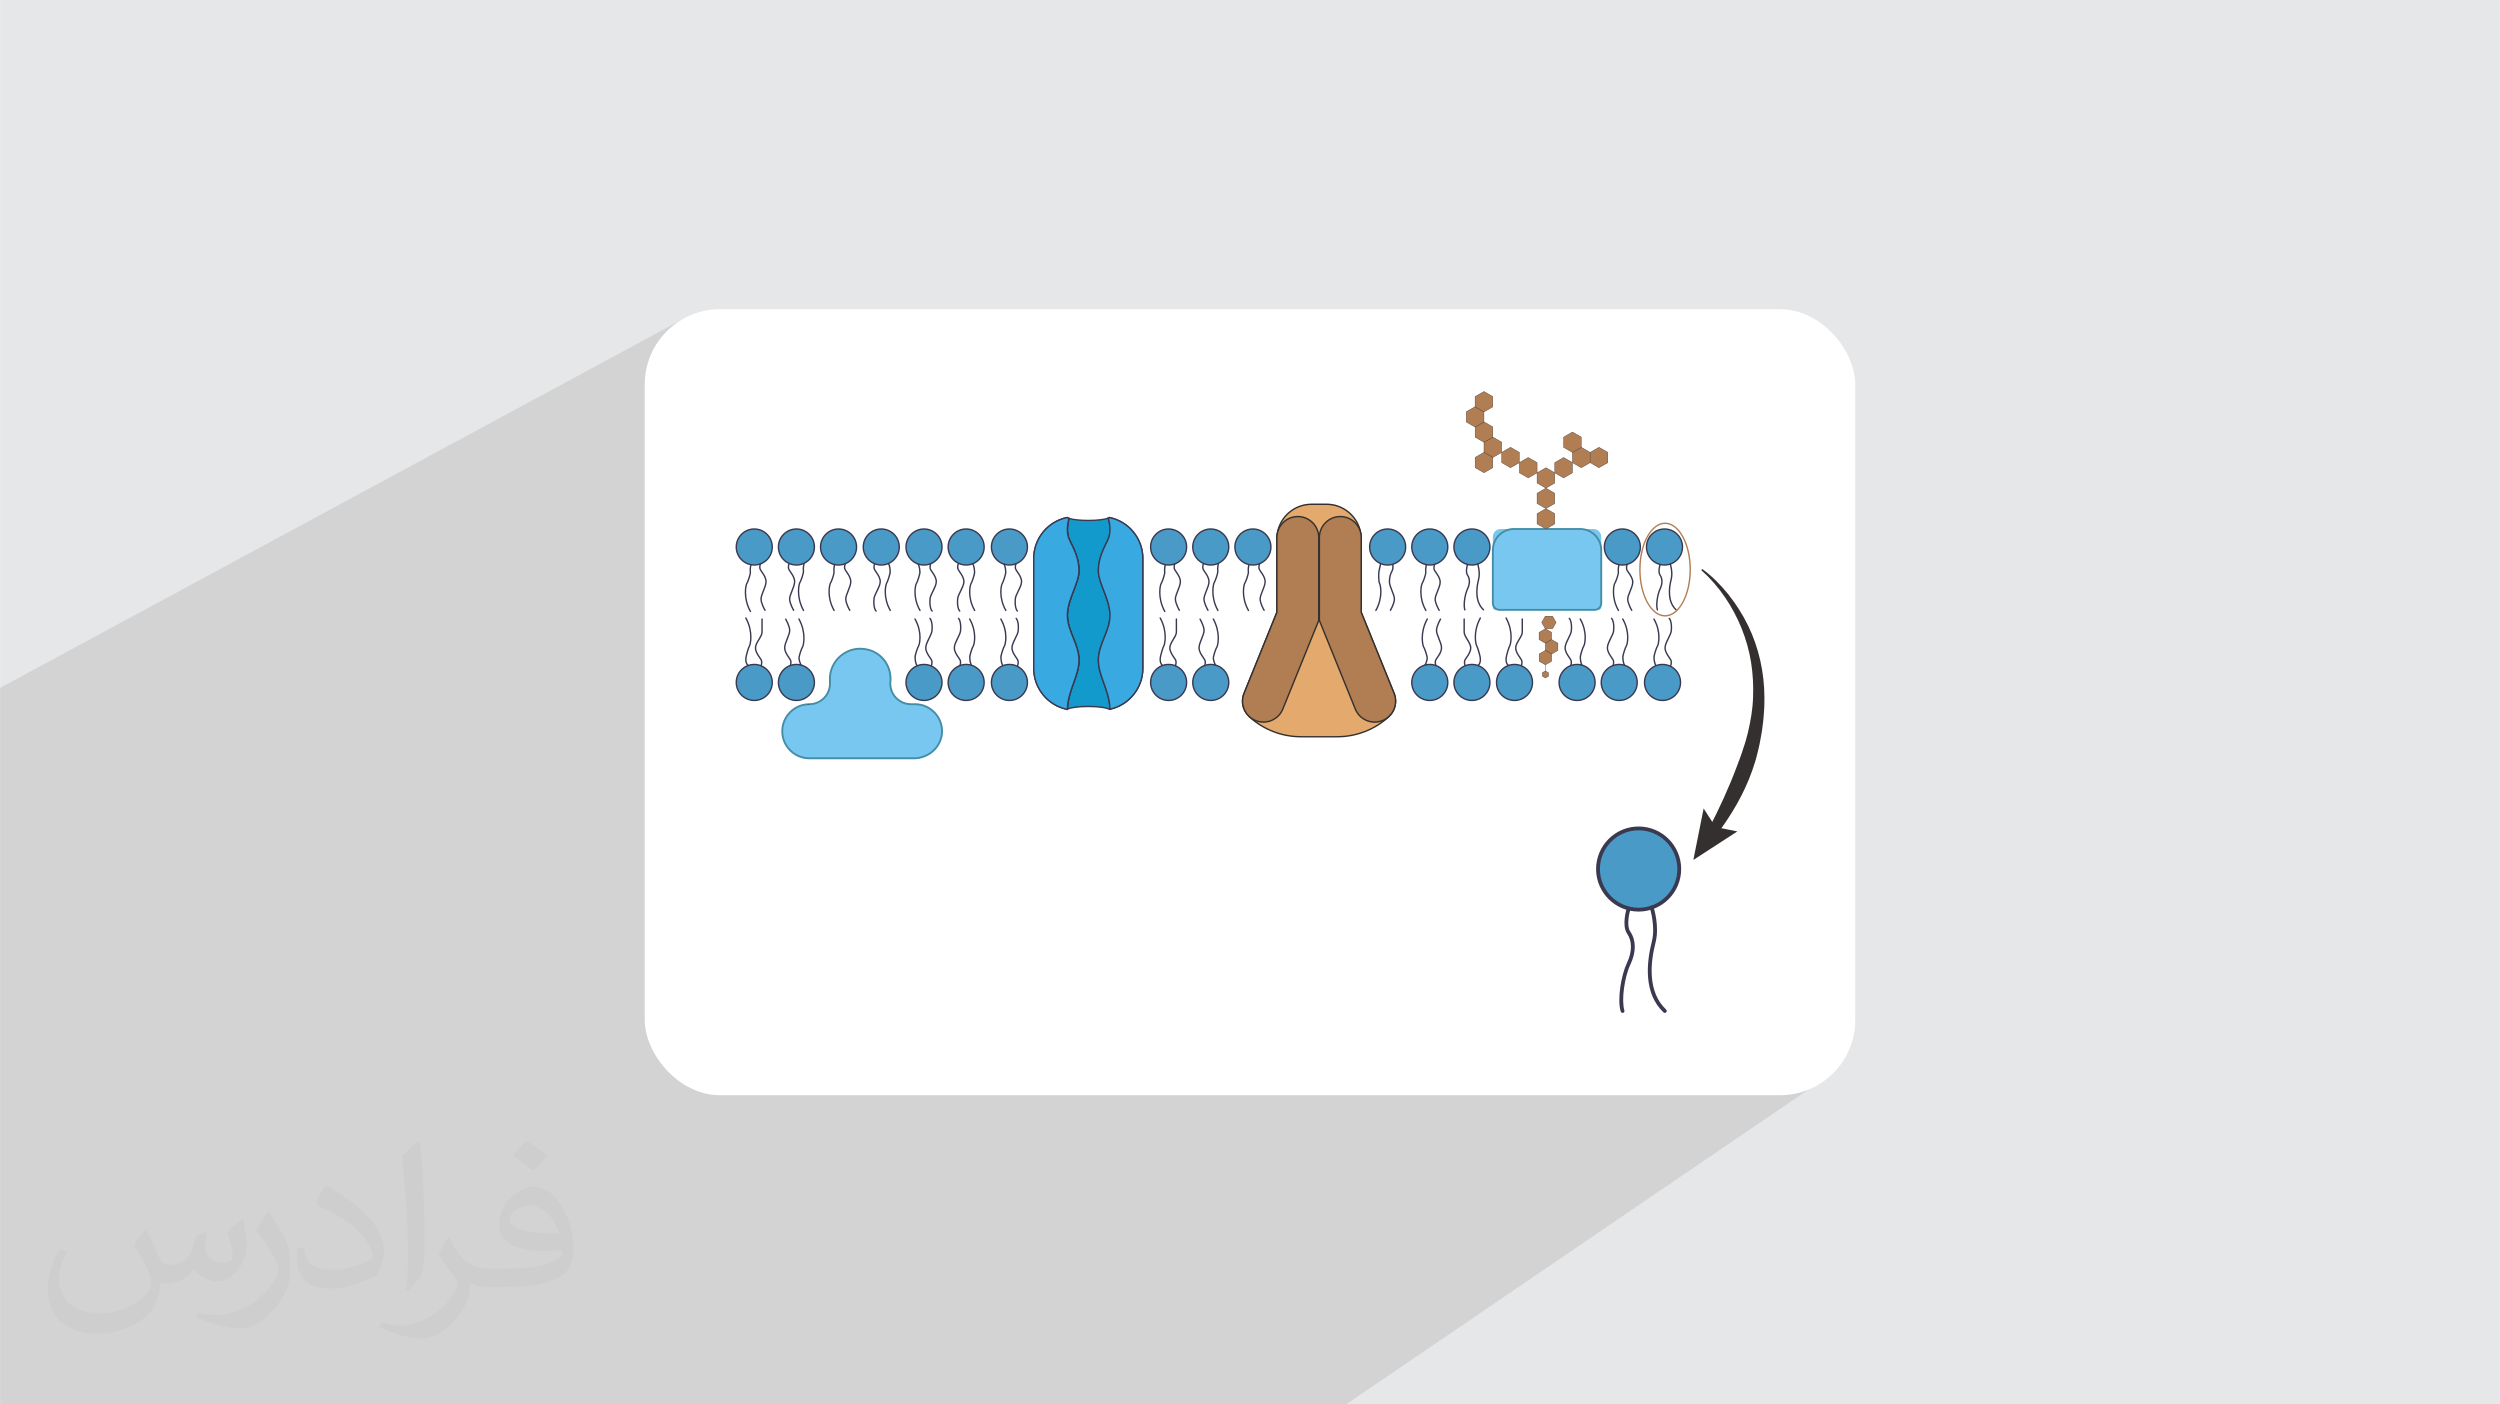 <?xml version="1.0" encoding="UTF-8"?>
<!DOCTYPE svg PUBLIC "-//W3C//DTD SVG 1.0//EN" "http://www.w3.org/TR/2001/REC-SVG-20010904/DTD/svg10.dtd">
<!-- Creator: CorelDRAW -->
<svg xmlns="http://www.w3.org/2000/svg" xml:space="preserve" width="3.708in" height="2.083in" version="1.0" style="shape-rendering:geometricPrecision; text-rendering:geometricPrecision; image-rendering:optimizeQuality; fill-rule:evenodd; clip-rule:evenodd"
viewBox="0 0 3702.73 2080.18"
 xmlns:xlink="http://www.w3.org/1999/xlink"
 xmlns:xodm="http://www.corel.com/coreldraw/odm/2003">
 <defs>
  <style type="text/css">
   <![CDATA[
    .str1 {stroke:#34302F;stroke-width:0.52;stroke-linecap:round;stroke-linejoin:round;stroke-miterlimit:10}
    .str0 {stroke:#3A3950;stroke-width:0.52;stroke-linecap:round;stroke-linejoin:round;stroke-miterlimit:10}
    .fil7 {fill:none;fill-rule:nonzero}
    .fil0 {fill:#E6E7E8}
    .fil3 {fill:white}
    .fil11 {fill:#E4AA6D;fill-rule:nonzero}
    .fil13 {fill:#B17D52;fill-rule:nonzero}
    .fil8 {fill:#77C7F0;fill-rule:nonzero}
    .fil10 {fill:#39AAE1;fill-rule:nonzero}
    .fil12 {fill:#34302F;fill-rule:nonzero}
    .fil6 {fill:#4A9AC7;fill-rule:nonzero}
    .fil9 {fill:#458DA7;fill-rule:nonzero}
    .fil4 {fill:#139ACC;fill-rule:nonzero}
    .fil5 {fill:#3A3950;fill-rule:nonzero}
    .fil2 {fill:#373435;fill-opacity:0.031}
    .fil1 {fill:#2B2A29;fill-opacity:0.102}
   ]]>
  </style>
 </defs>
 <g id="Layer_x0020_1">
  <polygon class="fil0" points="-0,0 3702.73,0 3702.73,2080.18 -0,2080.18 "/>
  <polygon class="fil1" points="2308.87,1341.95 2716.54,1588.01 1993.65,2080.18 -0,2080.18 -0,1018.86 1013.69,471.28 "/>
  <path class="fil2" d="M215.96 1821.93c7.07,10.71 11.65,21.01 16.13,32.45 3.33,6.66 5.09,18.93 20.7,18.93 4.57,0 11.13,-1.35 16.95,-4.57 6.55,-3.44 11.54,-8.64 14.15,-16.53l6.24 -21.01 15.19 -7.49 1.04 1.04c-2.08,7.91 -2.59,15.5 -2.59,21.43 0,17.57 15.19,24.23 27.25,24.23 7.07,0 13.42,-3.44 13.42,-9.89 0,-8.32 -3.53,-22.47 -8.12,-35.16 7.07,-7.07 14.15,-14.15 22.26,-19.87l1.25 0.63c3.53,14.98 5.51,29.75 5.51,39.63 0,9.67 -4.27,20.39 -7.8,27.36 -7.28,13.73 -20.18,24.65 -35.78,24.65 -11.85,0 -25.06,-5.93 -34.12,-16.95l-0.52 0c-8.53,10.61 -21.74,20.18 -42.86,20.18l-6.55 0c-1.04,13.94 -4.05,23.81 -8.64,32.66 -12.58,24.54 -49.92,41.92 -85.08,41.92 -48.89,0 -73.43,-28.19 -73.43,-65.73 0,-23.19 7.59,-44.72 19.24,-60.01l9.56 3.95c-7.28,13.94 -12.17,27.04 -12.17,39.94 0,35.16 28.61,51.9 61.58,51.9 30.58,0 68.44,-19.45 75.31,-42.02 -2.59,-24.65 -11.85,-36.19 -26,-58.66 4.27,-7.49 9.78,-14.98 16.64,-22.98l1.25 0 0 0 0 0 -0.01 -0.04zm563.83 -132.3c10.3,6.45 20.39,14.04 30.27,22.78 -5.51,7.8 -12.38,14.88 -20.91,21.12 -9.89,-8.01 -19.76,-14.88 -29.86,-22.16 6.86,-7.7 13.63,-15.08 20.49,-21.74l0 0 0 0 0 0 0 0 0 0 0.01 0zm5.3 96.11c-16.64,0 -30.27,10.92 -30.27,19.03 0,17.38 33.28,22.78 73.12,22.56 -4.99,-20.39 -22.47,-41.61 -42.86,-41.61l0 0.01zm-37.35 92.99c21.64,0 40.57,-0.63 55.02,-4.27 16.13,-4.05 29.75,-12.17 29.75,-17.78 0,-1.46 0,-3.22 -0.52,-4.68 -9.05,0.83 -19.45,0.83 -28.5,0.83 -29.33,0 -51.79,-6.66 -60.64,-23.09 -2.19,-4.57 -3.74,-9.67 -3.74,-15.5 0,-15.92 6.86,-31.41 18.93,-42.13 10.08,-8.84 21.22,-14.35 32.55,-14.35 20.49,0 36.81,16.44 48.26,42.34 6.24,14.15 10.5,30.47 10.5,51.07 0,13.73 -3.74,25.27 -12.27,33.8 -15.92,15.4 -45.24,21.22 -90.17,21.22l-20.39 0 0 0 -5.3 0c-11.13,0 -19.14,-1.98 -25.48,-6.86l-1.04 0c0.31,2.59 0.52,5.09 0.52,7.49 0,10.08 -3.33,22.98 -10.08,33.28 -19.97,29.64 -41.61,42.53 -60.33,42.53 -18.93,0 -42.13,-7.28 -63.03,-16.75l3.74 -7.28c6.76,2.81 16.13,4.68 29.02,4.68 33.8,0 78.21,-32.45 83.72,-64.17 -1.25,-2.59 -3.53,-6.03 -6.76,-9.67 -9.89,-11.75 -16.13,-21.53 -21.95,-31.82 4.99,-9.89 9.56,-17.78 13.83,-24.96l1.77 -0.21c14.46,29.44 27.56,46.28 56.78,46.28l4.57 0 0 0 21.22 0 0 0 0 0 0 0 0 0 0 0 0.04 0zm-146.45 31.1c2.5,-13.52 2.7,-28.7 2.7,-42.86l0 -21.01c0,-39.21 -4.99,-96.2 -9.05,-133.34 7.07,-7.59 16.95,-16.53 24.75,-22.56l2.29 0.63c5.3,46.7 6.55,100.79 6.55,150.81 0,13.11 -0.52,25.9 -1.77,35.26 -0.73,11.85 -7.59,20.8 -22.26,34.53l-3.22 -1.46zm-150.71 -61.89c0.73,18.41 9.78,32.87 41.4,32.87 19.66,0 36.3,-5.09 54.71,-13.83 3.33,-1.46 5.09,-3.44 5.09,-5.09 0,-11.54 -8.84,-26.83 -23.71,-40.77 -14.46,-13.11 -33.6,-24.65 -51.48,-32.35 -6.14,-2.59 -8.12,-5.3 -8.12,-7.91 0,-5.3 7.07,-16.44 12.9,-24.44l1.98 -0.21c20.49,10.71 43.38,26.63 60.33,44.3 15.4,16.33 24.96,32.87 24.96,50.86 0,13.31 -4.05,25.79 -10.61,37.44 -22.47,11.33 -46.39,19.97 -70.1,19.97 -28.81,0 -48.47,-13.52 -48.47,-45.24 0,-3.44 0,-8.73 1.25,-15.61l9.89 0 0 0 0 0 0 0 0 0 0 0 -0.01 0zm-52.11 -52.32l17.89 28.92c6.55,10.71 12.69,22.37 12.69,40.77l0 23.5c0,19.03 -12.17,39.42 -31.82,59.6 -15.4,13.63 -29.02,19.45 -41.61,19.45 -18.72,0 -40.15,-5.82 -64.9,-16.44l2.81 -7.28c7.8,2.08 16.84,3.84 27.98,3.84 35.58,-0.21 71.97,-26.21 88.61,-57.93 1.98,-3.64 2.7,-7.07 2.7,-9.47 0,-3.64 -1.98,-7.7 -3.53,-11.33 -9.05,-17.05 -19.14,-32.66 -30.27,-47.12 5.82,-9.16 11.65,-17.99 17.99,-26.73l1.46 0.21 0 0 0 0 0 0 0 0 0 0 -0.01 0z"/>
  <rect class="fil3" x="954.85" y="457.97" width="1793.03" height="1164.25" rx="111.53" ry="111.53"/>
  <g id="_2332247959568">
   <path class="fil4" d="M1692.58 827.2l0 162.86c0,29.6 -20.88,54.39 -48.66,60.39 -0.54,-27.57 -17.14,-49.09 -17.14,-72.54 0,-23.93 17.19,-42.83 17.19,-66.54 0,-23.72 -17.19,-47.38 -17.19,-65.85 0,-18.41 7.28,-31.9 14.14,-45.99 5.52,-11.4 2.14,-26.61 0.64,-32.12 0.64,-0.27 1.13,-0.54 1.5,-0.81 28.21,5.68 49.52,30.68 49.52,60.61z"/>
   <path class="fil5" d="M1642.81 767.99c1.69,6.54 4.38,20.99 -0.94,31.99l-1.42 2.91c-6.48,13.22 -12.61,25.72 -12.61,42.62 0,8.46 3.75,18.19 7.72,28.48 4.65,12.08 9.47,24.57 9.47,37.36 0,12.04 -4.39,22.96 -8.64,33.52 -4.2,10.44 -8.54,21.24 -8.54,33.03 0,11.23 3.87,22.01 7.97,33.43 4.23,11.8 8.61,24 9.12,37.79 27.07,-6.45 46.58,-31.09 46.58,-59.07l0 -162.86c0,-28.7 -20.26,-53.64 -48.24,-59.48 -0.15,0.09 -0.3,0.18 -0.46,0.26zm0.07 283.77l-0.02 -1.29c-0.28,-13.98 -4.73,-26.4 -9.04,-38.41 -4.16,-11.6 -8.09,-22.55 -8.09,-34.15 0,-12.2 4.42,-23.19 8.7,-33.82 4.17,-10.37 8.49,-21.1 8.49,-32.73 0,-12.4 -4.74,-24.7 -9.32,-36.6 -4.04,-10.49 -7.86,-20.4 -7.86,-29.25 0,-17.4 6.52,-30.7 12.82,-43.56l1.42 -2.9c5.26,-10.87 2.15,-25.56 0.57,-31.38l-0.25 -0.9 0.86 -0.36c0.53,-0.22 0.96,-0.45 1.29,-0.68l0.38 -0.27 0.45 0.09c29.19,5.87 50.38,31.8 50.38,61.65l0 162.86c0,29.4 -20.82,55.24 -49.5,61.43l-1.26 0.27z"/>
   <path class="fil4" d="M1643.91 1050.45c-0.27,0.11 -0.59,0.16 -0.86,0.22 -3.43,-2.46 -16.12,-4.28 -31.27,-4.28 -14.72,0 -27.14,1.77 -30.89,4.07 0.53,-27.57 17.13,-49.09 17.13,-72.54 0,-23.93 -17.18,-42.83 -17.18,-66.54 0,-23.72 17.18,-47.38 17.18,-65.85 0,-18.41 -7.28,-31.9 -14.13,-45.99 -5.41,-11.08 -2.3,-25.86 -0.75,-31.7 5.25,1.77 16.12,3.05 28.64,3.05 13.49,0 25,-1.45 29.77,-3.48 1.5,5.51 4.87,20.72 -0.64,32.12 -6.85,14.08 -14.14,27.57 -14.14,45.99 0,18.47 17.19,42.14 17.19,65.85 0,23.72 -17.19,42.62 -17.19,66.54 0,23.45 16.6,44.97 17.14,72.54z"/>
   <path class="fil5" d="M1611.79 1045.32c14.33,0 26.45,1.57 31.03,3.96 -0.49,-13.5 -4.82,-25.55 -9.01,-37.23 -4.16,-11.6 -8.09,-22.55 -8.09,-34.15 0,-12.2 4.42,-23.19 8.7,-33.82 4.17,-10.37 8.49,-21.1 8.49,-32.73 0,-12.4 -4.74,-24.7 -9.32,-36.6 -4.04,-10.49 -7.86,-20.4 -7.86,-29.25 0,-17.4 6.52,-30.7 12.82,-43.56l1.42 -2.9c4.95,-10.22 2.5,-23.82 0.87,-30.24 -5.57,1.91 -16.69,3.13 -29.04,3.13 -11.27,0 -21.98,-1.08 -27.89,-2.77 -1.57,6.33 -3.95,19.82 0.95,29.88l1.42 2.9c6.31,12.86 12.82,26.16 12.82,43.56 0,8.85 -3.82,18.76 -7.86,29.25 -4.58,11.9 -9.32,24.2 -9.32,36.6 0,11.63 4.31,22.35 8.49,32.73 4.27,10.63 8.7,21.62 8.7,33.82 0,11.6 -3.93,22.55 -8.09,34.15 -4.13,11.52 -8.4,23.41 -8.99,36.69 5.28,-2.05 16.92,-3.42 29.77,-3.42zm-31.99 7.05l0.04 -1.94c0.28,-14.32 4.8,-26.92 9.16,-39.09 4.1,-11.42 7.97,-22.2 7.97,-33.43 0,-11.79 -4.34,-22.58 -8.55,-33.03 -4.25,-10.56 -8.64,-21.48 -8.64,-33.52 0,-12.8 4.82,-25.28 9.47,-37.36 3.97,-10.3 7.72,-20.02 7.72,-28.48 0,-16.91 -6.12,-29.4 -12.61,-42.62l-1.42 -2.9c-5.31,-10.9 -2.79,-25 -0.82,-32.43l0.29 -1.09 1.07 0.36c5.41,1.82 16.52,3 28.3,3 12.8,0 24.59,-1.36 29.35,-3.4l1.12 -0.48 0.32 1.18c1.64,6.05 4.86,21.34 -0.71,32.86l-1.42 2.91c-6.48,13.22 -12.61,25.72 -12.61,42.62 0,8.46 3.75,18.19 7.72,28.48 4.65,12.08 9.47,24.57 9.47,37.36 0,12.04 -4.39,22.96 -8.64,33.52 -4.2,10.44 -8.54,21.24 -8.54,33.03 0,11.23 3.87,22.01 7.97,33.43 4.37,12.17 8.88,24.77 9.16,39.09l0.01 0.73 -0.68 0.28c-0.29,0.11 -0.62,0.19 -0.92,0.24l-0.45 0.09 -0.5 -0.24c-2.82,-2.03 -14.25,-4.08 -30.65,-4.08 -15.74,0 -27.17,1.97 -30.34,3.91l-1.65 1.02z"/>
   <path class="fil4" d="M1583.9 799.52c6.85,14.08 14.13,27.57 14.13,45.99 0,18.47 -17.18,42.14 -17.18,65.85 0,23.72 17.18,42.62 17.18,66.54 0,23.45 -16.6,44.97 -17.13,72.54 -0.16,0.06 -0.27,0.16 -0.37,0.22 -28.21,-5.68 -49.47,-30.68 -49.47,-60.61l0 -162.86c0,-29.93 21.26,-54.93 49.47,-60.61 0.59,0.43 1.44,0.81 2.62,1.23 -1.55,5.84 -4.66,20.61 0.75,31.7z"/>
   <path class="fil5" d="M1580.3 767.72c-27.95,5.83 -48.19,30.78 -48.19,59.48l0 162.86c0,28.55 20.02,53.38 47.75,59.38 0.46,-13.92 4.87,-26.21 9.14,-38.1 4.1,-11.42 7.97,-22.2 7.97,-33.43 0,-11.79 -4.34,-22.58 -8.55,-33.03 -4.25,-10.56 -8.64,-21.48 -8.64,-33.52 0,-12.8 4.82,-25.28 9.47,-37.36 3.97,-10.3 7.72,-20.02 7.72,-28.48 0,-16.91 -6.12,-29.4 -12.61,-42.62l-1.42 -2.9c-5.11,-10.46 -2.99,-23.87 -1.06,-31.51 -0.66,-0.26 -1.16,-0.51 -1.58,-0.75zm0.37 284.05l-0.35 -0.07c-29.16,-5.87 -50.32,-31.79 -50.32,-61.65l0 -162.86c0,-29.86 21.16,-55.78 50.32,-61.65l0.46 -0.09 0.38 0.28c0.45,0.33 1.15,0.65 2.36,1.09l0.92 0.33 -0.25 0.94c-1.53,5.75 -4.52,20.29 0.68,30.95l0 0 1.42 2.9c6.31,12.86 12.82,26.16 12.82,43.56 0,8.85 -3.82,18.76 -7.86,29.25 -4.58,11.9 -9.32,24.2 -9.32,36.6 0,11.63 4.31,22.35 8.49,32.73 4.27,10.63 8.7,21.62 8.7,33.82 0,11.6 -3.93,22.55 -8.09,34.15 -4.31,12.02 -8.77,24.44 -9.04,38.41l-0.02 0.75 -1.27 0.56z"/>
   <path class="fil6" d="M1143.74 810.21c0,14.72 -11.93,26.65 -26.65,26.65 -14.72,0 -26.66,-11.93 -26.66,-26.65 0,-14.72 11.93,-26.66 26.66,-26.66 14.72,0 26.65,11.93 26.65,26.66z"/>
   <path class="fil5" d="M1117.09 784.62c-14.11,0 -25.6,11.48 -25.6,25.6 0,14.11 11.48,25.59 25.6,25.59 14.11,0 25.59,-11.48 25.59,-25.59 0,-14.11 -11.48,-25.6 -25.59,-25.6zm0 53.31c-15.28,0 -27.72,-12.44 -27.72,-27.72 0,-15.28 12.43,-27.72 27.72,-27.72 15.28,0 27.71,12.43 27.71,27.72 0,15.28 -12.43,27.72 -27.71,27.72z"/>
   <path class="fil6" d="M1206.17 810.21c0,14.72 -11.93,26.65 -26.65,26.65 -14.72,0 -26.66,-11.93 -26.66,-26.65 0,-14.72 11.93,-26.66 26.66,-26.66 14.72,0 26.65,11.93 26.65,26.66z"/>
   <path class="fil5" d="M1179.51 784.62c-14.11,0 -25.59,11.48 -25.59,25.6 0,14.11 11.48,25.59 25.59,25.59 14.11,0 25.59,-11.48 25.59,-25.59 0,-14.11 -11.48,-25.6 -25.59,-25.6zm0 53.31c-15.28,0 -27.72,-12.44 -27.72,-27.72 0,-15.28 12.43,-27.72 27.72,-27.72 15.28,0 27.72,12.43 27.72,27.72 0,15.28 -12.44,27.72 -27.72,27.72z"/>
   <path class="fil6" d="M1268.59 810.21c0,14.72 -11.93,26.65 -26.66,26.65 -14.72,0 -26.66,-11.93 -26.66,-26.65 0,-14.72 11.93,-26.66 26.66,-26.66 14.72,0 26.66,11.93 26.66,26.66z"/>
   <path class="fil5" d="M1241.93 784.62c-14.11,0 -25.59,11.48 -25.59,25.6 0,14.11 11.48,25.59 25.59,25.59 14.11,0 25.6,-11.48 25.6,-25.59 0,-14.11 -11.48,-25.6 -25.6,-25.6zm0 53.31c-15.28,0 -27.71,-12.44 -27.71,-27.72 0,-15.28 12.43,-27.72 27.71,-27.72 15.28,0 27.72,12.43 27.72,27.72 0,15.28 -12.43,27.72 -27.72,27.72z"/>
   <path class="fil6" d="M1331.87 810.21c0,14.72 -11.93,26.65 -26.65,26.65 -14.72,0 -26.66,-11.93 -26.66,-26.65 0,-14.72 11.93,-26.66 26.66,-26.66 14.72,0 26.65,11.93 26.65,26.66z"/>
   <path class="fil5" d="M1305.21 784.62c-14.11,0 -25.6,11.48 -25.6,25.6 0,14.11 11.48,25.59 25.6,25.59 14.11,0 25.59,-11.48 25.59,-25.59 0,-14.11 -11.48,-25.6 -25.59,-25.6zm0 53.31c-15.28,0 -27.72,-12.44 -27.72,-27.72 0,-15.28 12.43,-27.72 27.72,-27.72 15.28,0 27.71,12.43 27.71,27.72 0,15.28 -12.43,27.72 -27.71,27.72z"/>
   <path class="fil6" d="M1395.14 810.21c0,14.72 -11.93,26.65 -26.66,26.65 -14.72,0 -26.65,-11.93 -26.65,-26.65 0,-14.72 11.93,-26.66 26.65,-26.66 14.72,0 26.66,11.93 26.66,26.66z"/>
   <path class="fil5" d="M1368.49 784.62c-14.11,0 -25.59,11.48 -25.59,25.6 0,14.11 11.48,25.59 25.59,25.59 14.11,0 25.6,-11.48 25.6,-25.59 0,-14.11 -11.48,-25.6 -25.6,-25.6zm0 53.31c-15.28,0 -27.71,-12.44 -27.71,-27.72 0,-15.28 12.43,-27.72 27.71,-27.72 15.28,0 27.72,12.43 27.72,27.72 0,15.28 -12.43,27.72 -27.72,27.72z"/>
   <path class="fil6" d="M1457.56 810.21c0,14.72 -11.93,26.65 -26.66,26.65 -14.72,0 -26.65,-11.93 -26.65,-26.65 0,-14.72 11.93,-26.66 26.65,-26.66 14.72,0 26.66,11.93 26.66,26.66z"/>
   <path class="fil5" d="M1430.91 784.62c-14.11,0 -25.59,11.48 -25.59,25.6 0,14.11 11.48,25.59 25.59,25.59 14.11,0 25.59,-11.48 25.59,-25.59 0,-14.11 -11.48,-25.6 -25.59,-25.6zm0 53.31c-15.28,0 -27.71,-12.44 -27.71,-27.72 0,-15.28 12.43,-27.72 27.71,-27.72 15.28,0 27.72,12.43 27.72,27.72 0,15.28 -12.43,27.72 -27.72,27.72z"/>
   <path class="fil6" d="M1521.7 810.21c0,14.72 -11.93,26.65 -26.66,26.65 -14.72,0 -26.65,-11.93 -26.65,-26.65 0,-14.72 11.93,-26.66 26.65,-26.66 14.72,0 26.66,11.93 26.66,26.66z"/>
   <path class="fil5" d="M1495.04 784.62c-14.11,0 -25.59,11.48 -25.59,25.6 0,14.11 11.48,25.59 25.59,25.59 14.11,0 25.59,-11.48 25.59,-25.59 0,-14.11 -11.48,-25.6 -25.59,-25.6zm0 53.31c-15.28,0 -27.72,-12.44 -27.72,-27.72 0,-15.28 12.43,-27.72 27.72,-27.72 15.28,0 27.72,12.43 27.72,27.72 0,15.28 -12.43,27.72 -27.72,27.72z"/>
   <path class="fil5" d="M1111.4 906.73c-0.37,0 -0.74,-0.2 -0.93,-0.55 -11.5,-20.95 -6.8,-40.67 -5.24,-42.54 0.9,-1.09 5.63,-13.69 5.02,-16.65 -0.72,-3.48 0.7,-10.35 0.77,-10.64 0.12,-0.57 0.69,-0.94 1.26,-0.82 0.57,0.12 0.94,0.68 0.82,1.26 -0.02,0.07 -1.4,6.73 -0.77,9.77 0.75,3.65 -4.14,16.85 -5.47,18.44 -0.88,1.29 -5.78,19.66 5.47,40.16 0.28,0.51 0.09,1.16 -0.42,1.44 -0.16,0.09 -0.34,0.13 -0.51,0.13z"/>
   <path class="fil5" d="M1190.03 905.22c-0.37,0 -0.74,-0.2 -0.93,-0.55 -11.5,-20.95 -6.8,-40.67 -5.24,-42.54 0.9,-1.08 5.63,-13.68 5.02,-16.64 -0.72,-3.48 0.71,-10.35 0.77,-10.64 0.12,-0.58 0.69,-0.94 1.26,-0.82 0.57,0.12 0.94,0.68 0.82,1.26 -0.02,0.07 -1.4,6.73 -0.77,9.77 0.76,3.65 -4.14,16.84 -5.46,18.44 -0.88,1.3 -5.78,19.66 5.47,40.16 0.28,0.51 0.09,1.16 -0.42,1.44 -0.16,0.09 -0.34,0.13 -0.51,0.13z"/>
   <path class="fil5" d="M1235.32 905.22c-0.37,0 -0.73,-0.2 -0.93,-0.54 -11.51,-20.52 -6.79,-39.83 -5.24,-41.66 0.9,-1.07 5.62,-13.37 5.01,-16.25 -0.72,-3.41 0.71,-10.14 0.77,-10.43 0.13,-0.57 0.7,-0.92 1.26,-0.81 0.57,0.12 0.94,0.69 0.81,1.26 -0.39,1.82 -1.29,7.08 -0.77,9.54 0.75,3.58 -4.14,16.51 -5.47,18.07 -0.87,1.27 -5.76,19.23 5.47,39.24 0.29,0.51 0.11,1.16 -0.4,1.45 -0.17,0.09 -0.34,0.14 -0.52,0.14z"/>
   <path class="fil5" d="M1318.54 905.22c-0.37,0 -0.73,-0.2 -0.93,-0.54 -11.51,-20.52 -6.79,-39.83 -5.24,-41.66 1.03,-1.25 5.07,-13.4 4.99,-16.44 -0.22,-8.13 -2.33,-11.3 -2.35,-11.33 -0.33,-0.48 -0.21,-1.14 0.27,-1.47 0.48,-0.33 1.13,-0.22 1.47,0.25 0.1,0.14 2.5,3.61 2.74,12.5 0.1,3.62 -4.16,16.32 -5.49,17.88 -0.87,1.27 -5.76,19.23 5.47,39.24 0.29,0.51 0.11,1.16 -0.4,1.45 -0.17,0.09 -0.34,0.14 -0.52,0.14z"/>
   <path class="fil5" d="M1362.57 905.22c-0.37,0 -0.73,-0.19 -0.92,-0.54 -11.52,-20.21 -6.8,-39.23 -5.24,-41.04 1.03,-1.23 5.06,-13.18 4.98,-16.16 -0.22,-8 -2.32,-11.11 -2.35,-11.14 -0.33,-0.48 -0.22,-1.14 0.26,-1.48 0.48,-0.34 1.13,-0.23 1.47,0.24 0.1,0.14 2.5,3.57 2.74,12.32 0.09,3.57 -4.17,16.08 -5.5,17.62 -0.87,1.25 -5.73,18.95 5.47,38.6 0.29,0.51 0.11,1.16 -0.4,1.45 -0.17,0.09 -0.35,0.14 -0.52,0.14z"/>
   <path class="fil5" d="M1443.55 905.22c-0.37,0 -0.73,-0.19 -0.92,-0.54 -11.52,-20.21 -6.79,-39.23 -5.23,-41.04 1.03,-1.23 5.06,-13.18 4.98,-16.16 -0.22,-8 -2.33,-11.11 -2.35,-11.14 -0.33,-0.48 -0.22,-1.14 0.25,-1.48 0.48,-0.34 1.13,-0.23 1.47,0.24 0.1,0.14 2.5,3.57 2.74,12.32 0.09,3.57 -4.17,16.08 -5.5,17.62 -0.87,1.25 -5.73,18.94 5.47,38.6 0.29,0.51 0.11,1.16 -0.4,1.45 -0.17,0.09 -0.35,0.14 -0.52,0.14z"/>
   <path class="fil5" d="M1489.72 905.22c-0.37,0 -0.73,-0.19 -0.92,-0.54 -11.52,-20.21 -6.79,-39.23 -5.24,-41.04 1.03,-1.23 5.06,-13.18 4.98,-16.16 -0.22,-8 -2.33,-11.11 -2.35,-11.14 -0.33,-0.48 -0.22,-1.14 0.25,-1.48 0.48,-0.34 1.13,-0.23 1.47,0.24 0.1,0.14 2.5,3.57 2.74,12.32 0.09,3.57 -4.17,16.08 -5.5,17.62 -0.87,1.25 -5.73,18.95 5.48,38.6 0.29,0.51 0.11,1.16 -0.4,1.45 -0.17,0.09 -0.35,0.14 -0.53,0.14z"/>
   <path class="fil5" d="M1133.04 905.02c-0.37,0 -0.72,-0.19 -0.92,-0.52 -0.25,-0.42 -6.07,-10.35 -6.07,-17.28 0,-3.47 1.76,-7.87 3.62,-12.52 1.86,-4.65 3.78,-9.45 3.78,-13.11 0,-5.24 -3.25,-9.91 -5.87,-13.67 -0.95,-1.36 -1.77,-2.54 -2.33,-3.6 -2.26,-4.28 -0.12,-9.27 -0.03,-9.47 0.24,-0.53 0.86,-0.78 1.4,-0.55 0.54,0.24 0.78,0.86 0.55,1.4 -0.02,0.04 -1.82,4.27 -0.04,7.63 0.5,0.95 1.29,2.08 2.2,3.38 2.63,3.79 6.24,8.98 6.24,14.88 0,4.07 -2,9.07 -3.93,13.9 -1.78,4.46 -3.47,8.67 -3.47,11.73 0,6.35 5.72,16.11 5.77,16.2 0.3,0.51 0.13,1.16 -0.37,1.45 -0.17,0.1 -0.36,0.15 -0.54,0.15z"/>
   <path class="fil5" d="M1175.41 905.02c-0.36,0 -0.72,-0.19 -0.92,-0.52 -0.25,-0.42 -6.07,-10.35 -6.07,-17.28 0,-3.47 1.76,-7.87 3.62,-12.52 1.86,-4.65 3.78,-9.45 3.78,-13.11 0,-5.24 -3.25,-9.91 -5.86,-13.67 -0.95,-1.36 -1.77,-2.54 -2.33,-3.6 -2.27,-4.28 -0.13,-9.27 -0.04,-9.47 0.24,-0.53 0.86,-0.78 1.4,-0.55 0.53,0.24 0.78,0.86 0.55,1.4 -0.02,0.04 -1.82,4.27 -0.04,7.63 0.5,0.95 1.29,2.08 2.2,3.38 2.64,3.79 6.25,8.98 6.25,14.88 0,4.07 -2,9.07 -3.93,13.9 -1.78,4.46 -3.47,8.67 -3.47,11.73 0,6.35 5.72,16.11 5.77,16.2 0.3,0.51 0.13,1.16 -0.37,1.45 -0.17,0.1 -0.35,0.15 -0.54,0.15z"/>
   <path class="fil5" d="M1258.57 905.02c-0.36,0 -0.72,-0.19 -0.92,-0.52 -0.25,-0.42 -6.07,-10.35 -6.07,-17.28 0,-3.47 1.76,-7.87 3.62,-12.52 1.86,-4.65 3.78,-9.45 3.78,-13.11 0,-5.24 -3.25,-9.91 -5.86,-13.67 -0.95,-1.36 -1.77,-2.54 -2.33,-3.6 -2.27,-4.28 -0.13,-9.27 -0.04,-9.47 0.24,-0.53 0.86,-0.78 1.4,-0.55 0.53,0.24 0.78,0.86 0.55,1.4 -0.02,0.04 -1.82,4.27 -0.04,7.63 0.5,0.95 1.29,2.08 2.2,3.38 2.63,3.79 6.24,8.98 6.24,14.88 0,4.07 -2,9.07 -3.93,13.9 -1.78,4.46 -3.47,8.67 -3.47,11.73 0,6.35 5.72,16.11 5.77,16.2 0.3,0.51 0.13,1.16 -0.37,1.45 -0.17,0.1 -0.36,0.15 -0.54,0.15z"/>
   <path class="fil5" d="M1297.52 906.16c-0.25,0 -0.5,-0.09 -0.7,-0.26 -0.19,-0.17 -4.72,-4.28 -3.44,-19.12 0.28,-3.29 2.3,-7.36 4.42,-11.68 2.36,-4.78 4.8,-9.73 4.8,-13.52 0,-5.24 -3.25,-9.91 -5.87,-13.67 -0.95,-1.37 -1.77,-2.54 -2.33,-3.6 -2.26,-4.28 -0.13,-9.27 -0.03,-9.47 0.24,-0.53 0.86,-0.78 1.4,-0.55 0.54,0.24 0.78,0.86 0.55,1.4 -0.02,0.04 -1.82,4.27 -0.04,7.63 0.5,0.95 1.29,2.08 2.2,3.38 2.63,3.79 6.25,8.98 6.25,14.88 0,4.29 -2.56,9.47 -5.02,14.47 -2.04,4.12 -3.96,8.02 -4.21,10.91 -1.16,13.55 2.68,17.3 2.72,17.33 0.44,0.39 0.49,1.05 0.11,1.5 -0.21,0.24 -0.51,0.37 -0.8,0.37z"/>
   <path class="fil5" d="M1380.55 906.16c-0.24,0 -0.48,-0.09 -0.68,-0.26 -0.19,-0.17 -4.72,-4.28 -3.45,-19.12 0.28,-3.29 2.3,-7.36 4.42,-11.67 2.36,-4.78 4.81,-9.73 4.81,-13.53 0,-5.24 -3.25,-9.91 -5.87,-13.67 -0.95,-1.36 -1.77,-2.54 -2.33,-3.6 -2.27,-4.28 -0.13,-9.27 -0.04,-9.47 0.24,-0.53 0.86,-0.78 1.4,-0.55 0.53,0.24 0.78,0.86 0.55,1.4 -0.02,0.04 -1.82,4.27 -0.04,7.63 0.5,0.95 1.29,2.08 2.2,3.38 2.64,3.79 6.25,8.98 6.25,14.88 0,4.3 -2.56,9.47 -5.02,14.47 -2.04,4.12 -3.96,8.02 -4.21,10.91 -1.17,13.55 2.7,17.31 2.73,17.34 0.42,0.4 0.46,1.06 0.07,1.49 -0.21,0.24 -0.5,0.36 -0.79,0.36z"/>
   <path class="fil5" d="M1506.85 906.16c-0.24,0 -0.49,-0.09 -0.68,-0.26 -0.2,-0.17 -4.73,-4.28 -3.45,-19.12 0.28,-3.29 2.29,-7.36 4.42,-11.68 2.36,-4.78 4.8,-9.73 4.8,-13.52 0,-5.24 -3.25,-9.91 -5.86,-13.67 -0.95,-1.36 -1.77,-2.54 -2.34,-3.6 -2.26,-4.28 -0.13,-9.27 -0.03,-9.47 0.24,-0.53 0.86,-0.78 1.4,-0.55 0.54,0.24 0.78,0.86 0.55,1.4 -0.02,0.04 -1.82,4.27 -0.04,7.63 0.5,0.95 1.29,2.08 2.2,3.38 2.63,3.79 6.24,8.98 6.24,14.88 0,4.29 -2.55,9.47 -5.02,14.47 -2.04,4.12 -3.96,8.02 -4.21,10.91 -1.17,13.55 2.7,17.31 2.74,17.34 0.42,0.4 0.46,1.06 0.07,1.49 -0.21,0.24 -0.5,0.36 -0.79,0.36z"/>
   <path class="fil5" d="M1421.44 906.16c-0.24,0 -0.49,-0.09 -0.68,-0.26 -0.2,-0.17 -4.73,-4.28 -3.45,-19.12 0.28,-3.29 2.3,-7.36 4.42,-11.68 2.36,-4.78 4.8,-9.73 4.8,-13.52 0,-5.24 -3.25,-9.91 -5.86,-13.67 -0.95,-1.36 -1.77,-2.54 -2.34,-3.6 -2.27,-4.28 -0.13,-9.27 -0.03,-9.47 0.24,-0.53 0.86,-0.78 1.4,-0.55 0.54,0.24 0.78,0.86 0.55,1.4 -0.02,0.04 -1.82,4.27 -0.04,7.63 0.5,0.95 1.29,2.08 2.2,3.38 2.63,3.79 6.24,8.98 6.24,14.88 0,4.29 -2.56,9.47 -5.02,14.47 -2.04,4.12 -3.96,8.02 -4.21,10.91 -1.17,13.55 2.7,17.31 2.74,17.34 0.42,0.4 0.46,1.06 0.07,1.49 -0.21,0.24 -0.5,0.36 -0.79,0.36z"/>
   <path class="fil6" d="M1143.74 1010.84c0,-14.72 -11.93,-26.66 -26.65,-26.66 -14.72,0 -26.66,11.93 -26.66,26.66 0,14.72 11.93,26.65 26.66,26.65 14.72,0 26.65,-11.93 26.65,-26.65z"/>
   <path class="fil5" d="M1117.09 985.24c-14.11,0 -25.6,11.48 -25.6,25.6 0,14.11 11.48,25.59 25.6,25.59 14.11,0 25.59,-11.48 25.59,-25.59 0,-14.11 -11.48,-25.6 -25.59,-25.6zm0 53.31c-15.28,0 -27.72,-12.43 -27.72,-27.71 0,-15.28 12.43,-27.72 27.72,-27.72 15.28,0 27.71,12.43 27.71,27.72 0,15.28 -12.43,27.71 -27.71,27.71z"/>
   <path class="fil6" d="M1206.17 1010.84c0,-14.72 -11.93,-26.66 -26.65,-26.66 -14.72,0 -26.66,11.93 -26.66,26.66 0,14.72 11.93,26.65 26.66,26.65 14.72,0 26.65,-11.93 26.65,-26.65z"/>
   <path class="fil5" d="M1179.51 985.24c-14.11,0 -25.59,11.48 -25.59,25.6 0,14.11 11.48,25.59 25.59,25.59 14.11,0 25.59,-11.48 25.59,-25.59 0,-14.11 -11.48,-25.6 -25.59,-25.6zm0 53.31c-15.28,0 -27.72,-12.43 -27.72,-27.71 0,-15.28 12.43,-27.72 27.72,-27.72 15.28,0 27.72,12.43 27.72,27.72 0,15.28 -12.44,27.71 -27.72,27.71z"/>
   <path class="fil6" d="M1229.21 1002l0 7.71c-0.11,-1.29 -0.16,-2.57 -0.16,-3.86 0,-1.28 0.06,-2.57 0.16,-3.85z"/>
   <path class="fil7 str0" d="M1229.21 1002l0 7.71c-0.11,-1.29 -0.16,-2.57 -0.16,-3.86 0,-1.28 0.06,-2.57 0.16,-3.85z"/>
   <path class="fil8" d="M1395.21 1084.33c-0.62,21.94 -19.74,38.88 -41.68,38.88l-154.89 0c-0.91,0 -1.82,-0.05 -2.73,-0.16 -20.88,-1.34 -37.37,-18.68 -37.37,-39.88 0,-21.26 16.49,-38.6 37.37,-39.94 0.91,-0.11 1.82,-0.16 2.73,-0.16l0 0c16.88,0 30.57,-13.69 30.57,-30.57l0 -10.55c2.34,-27.18 28.87,-47.43 57.9,-39.21 20.29,5.74 32.99,24.79 31.75,45.84 -0.06,1.01 -0.16,2.02 -0.3,3.01l0 0.91c0,16.88 13.69,30.57 30.57,30.57l5.99 0c22.55,0 40.73,18.57 40.08,41.26z"/>
   <path class="fil9" d="M1273.94 962.28c-8.79,0 -17.27,2.61 -24.65,7.71 -10.75,7.43 -17.55,19.12 -18.66,32.07l0 10.43c0,17.64 -14.35,31.99 -31.99,31.99 -0.85,0 -1.71,0.05 -2.56,0.15 -20.29,1.3 -36.12,18.22 -36.12,38.53 0,20.28 15.83,37.18 36.04,38.47 0.93,0.11 1.78,0.16 2.64,0.16l154.89 0c21.62,0 39.68,-16.82 40.27,-37.5 0.3,-10.57 -3.58,-20.54 -10.92,-28.1 -7.35,-7.56 -17.2,-11.71 -27.75,-11.71l-5.99 0c-17.64,0 -31.99,-14.35 -31.99,-31.99l0 -0.91c0.15,-1.15 0.24,-2.11 0.3,-3.09 1.22,-20.68 -11.41,-38.93 -30.72,-44.4 -4.28,-1.21 -8.57,-1.81 -12.79,-1.81zm79.59 162.34l-154.89 0c-0.96,0 -1.93,-0.06 -2.9,-0.17 -21.62,-1.38 -38.61,-19.53 -38.61,-41.29 0,-21.8 16.99,-39.96 38.69,-41.35 0.89,-0.11 1.86,-0.17 2.82,-0.17 16.08,0 29.16,-13.08 29.16,-29.15l0 -10.55c1.19,-13.92 8.44,-26.37 19.88,-34.27 11.63,-8.04 25.77,-10.28 39.82,-6.3 20.6,5.83 34.08,25.28 32.78,47.29 -0.06,1.05 -0.16,2.09 -0.31,3.12l0.01 0.71c0,16.07 13.08,29.15 29.16,29.15l5.99 0c11.32,0 21.9,4.47 29.77,12.58 7.88,8.11 12.04,18.81 11.72,30.15l0 0c-0.63,22.19 -19.96,40.26 -43.1,40.26z"/>
   <path class="fil6" d="M1395.14 1010.84c0,-14.72 -11.93,-26.66 -26.66,-26.66 -14.72,0 -26.65,11.93 -26.65,26.66 0,14.72 11.93,26.65 26.65,26.65 14.72,0 26.66,-11.93 26.66,-26.65z"/>
   <path class="fil5" d="M1368.49 985.24c-14.11,0 -25.59,11.48 -25.59,25.6 0,14.11 11.48,25.59 25.59,25.59 14.11,0 25.6,-11.48 25.6,-25.59 0,-14.11 -11.48,-25.6 -25.6,-25.6zm0 53.31c-15.28,0 -27.71,-12.43 -27.71,-27.71 0,-15.28 12.43,-27.72 27.71,-27.72 15.28,0 27.72,12.43 27.72,27.72 0,15.28 -12.43,27.71 -27.72,27.71z"/>
   <path class="fil6" d="M1457.56 1010.84c0,-14.72 -11.93,-26.66 -26.66,-26.66 -14.72,0 -26.65,11.93 -26.65,26.66 0,14.72 11.93,26.65 26.65,26.65 14.72,0 26.66,-11.93 26.66,-26.65z"/>
   <path class="fil5" d="M1430.91 985.24c-14.11,0 -25.59,11.48 -25.59,25.6 0,14.11 11.48,25.59 25.59,25.59 14.11,0 25.59,-11.48 25.59,-25.59 0,-14.11 -11.48,-25.6 -25.59,-25.6zm0 53.31c-15.28,0 -27.71,-12.43 -27.71,-27.71 0,-15.28 12.43,-27.72 27.71,-27.72 15.28,0 27.72,12.43 27.72,27.72 0,15.28 -12.43,27.71 -27.72,27.71z"/>
   <path class="fil6" d="M1521.7 1010.84c0,-14.72 -11.93,-26.66 -26.66,-26.66 -14.72,0 -26.65,11.93 -26.65,26.66 0,14.72 11.93,26.65 26.65,26.65 14.72,0 26.66,-11.93 26.66,-26.65z"/>
   <path class="fil5" d="M1495.04 985.24c-14.11,0 -25.59,11.48 -25.59,25.6 0,14.11 11.48,25.59 25.59,25.59 14.11,0 25.59,-11.48 25.59,-25.59 0,-14.11 -11.48,-25.6 -25.59,-25.6zm0 53.31c-15.28,0 -27.72,-12.43 -27.72,-27.71 0,-15.28 12.43,-27.72 27.72,-27.72 15.28,0 27.72,12.43 27.72,27.72 0,15.28 -12.43,27.71 -27.72,27.71z"/>
   <path class="fil5" d="M1108.24 986.75c-0.16,0 -0.31,-0.04 -0.46,-0.11 -0.21,-0.1 -5.14,-2.61 -4.1,-12.48 0.34,-3.21 4.05,-16.4 5.48,-18.11 0.88,-1.29 5.78,-19.66 -5.47,-40.16 -0.28,-0.51 -0.09,-1.16 0.42,-1.44 0.52,-0.29 1.16,-0.09 1.44,0.42 11.5,20.95 6.8,40.67 5.24,42.54 -0.87,1.1 -4.63,13.46 -5,16.97 -0.88,8.27 2.77,10.27 2.92,10.35 0.51,0.27 0.73,0.9 0.47,1.42 -0.19,0.37 -0.56,0.59 -0.95,0.59z"/>
   <path class="fil5" d="M1186.64 986.21c-0.31,0 -0.63,-0.14 -0.84,-0.4 -0.09,-0.12 -2.29,-3 -3.48,-9.84 -0.65,-3.76 4.19,-16.87 5.47,-18.41 0.88,-1.29 5.79,-19.65 -5.47,-40.16 -0.28,-0.51 -0.09,-1.16 0.42,-1.44 0.52,-0.28 1.16,-0.09 1.44,0.42 11.5,20.96 6.79,40.67 5.24,42.54 -1.08,1.31 -5.5,13.82 -5.01,16.68 1.08,6.25 3.05,8.88 3.06,8.9 0.35,0.46 0.27,1.13 -0.19,1.49 -0.19,0.15 -0.42,0.22 -0.65,0.22z"/>
   <path class="fil5" d="M1357.8 986.38c-0.33,0 -0.65,-0.15 -0.86,-0.44 -0.1,-0.14 -2.5,-3.56 -2.74,-12.32 -0.1,-3.57 4.17,-16.07 5.5,-17.61 0.87,-1.25 5.73,-18.94 -5.47,-38.6 -0.29,-0.51 -0.11,-1.16 0.4,-1.45 0.5,-0.29 1.16,-0.11 1.45,0.4 11.52,20.21 6.79,39.24 5.23,41.04 -1.03,1.24 -5.06,13.18 -4.98,16.17 0.22,8 2.33,11.11 2.35,11.14 0.33,0.48 0.22,1.14 -0.25,1.48 -0.19,0.13 -0.4,0.19 -0.62,0.19z"/>
   <path class="fil5" d="M1438.79 986.38c-0.33,0 -0.65,-0.15 -0.86,-0.44 -0.1,-0.14 -2.5,-3.56 -2.74,-12.32 -0.09,-3.57 4.17,-16.08 5.5,-17.62 0.87,-1.25 5.73,-18.94 -5.47,-38.59 -0.29,-0.51 -0.11,-1.16 0.4,-1.45 0.51,-0.29 1.16,-0.11 1.45,0.4 11.52,20.21 6.79,39.23 5.24,41.04 -1.03,1.24 -5.06,13.18 -4.98,16.17 0.22,8 2.32,11.11 2.35,11.14 0.33,0.48 0.22,1.14 -0.26,1.48 -0.19,0.13 -0.4,0.19 -0.62,0.19z"/>
   <path class="fil5" d="M1484.96 986.38c-0.33,0 -0.65,-0.15 -0.86,-0.44 -0.1,-0.14 -2.5,-3.56 -2.74,-12.32 -0.09,-3.57 4.17,-16.07 5.5,-17.61 0.87,-1.25 5.73,-18.94 -5.47,-38.6 -0.29,-0.51 -0.11,-1.16 0.4,-1.45 0.51,-0.29 1.16,-0.11 1.45,0.4 11.52,20.21 6.8,39.24 5.23,41.04 -1.03,1.24 -5.06,13.18 -4.98,16.17 0.22,8 2.32,11.11 2.35,11.14 0.33,0.48 0.22,1.14 -0.26,1.48 -0.19,0.13 -0.4,0.19 -0.62,0.19z"/>
   <path class="fil5" d="M1127.21 986.85c-0.14,0 -0.28,-0.03 -0.42,-0.09 -0.53,-0.23 -0.78,-0.86 -0.55,-1.4 0.02,-0.04 1.82,-4.27 0.04,-7.63 -0.5,-0.95 -1.29,-2.08 -2.2,-3.38 -2.63,-3.79 -6.25,-8.98 -6.25,-14.89 0,-4.16 2.65,-8.53 5.21,-12.76 2.32,-3.82 4.5,-7.42 4.5,-10.39l0 -19.42c0,-0.59 0.48,-1.06 1.06,-1.06 0.59,0 1.06,0.48 1.06,1.06l0 19.42c0,3.56 -2.33,7.41 -4.8,11.49 -2.41,3.98 -4.9,8.1 -4.9,11.66 0,5.24 3.25,9.91 5.87,13.67 0.95,1.36 1.77,2.54 2.33,3.6 2.27,4.28 0.13,9.27 0.04,9.47 -0.18,0.4 -0.56,0.64 -0.97,0.64z"/>
   <path class="fil5" d="M1170.48 986.85c-0.14,0 -0.29,-0.03 -0.42,-0.09 -0.53,-0.23 -0.78,-0.86 -0.55,-1.4 0.02,-0.04 1.82,-4.27 0.04,-7.63 -0.5,-0.95 -1.29,-2.08 -2.19,-3.38 -2.64,-3.79 -6.25,-8.98 -6.25,-14.89 0,-4.07 2,-9.07 3.93,-13.9 1.78,-4.46 3.47,-8.67 3.47,-11.73 0,-6.35 -5.72,-16.11 -5.77,-16.2 -0.3,-0.51 -0.13,-1.16 0.37,-1.45 0.51,-0.31 1.16,-0.13 1.45,0.37 0.25,0.42 6.07,10.36 6.07,17.28 0,3.48 -1.76,7.87 -3.62,12.52 -1.86,4.65 -3.78,9.45 -3.78,13.11 0,5.24 3.25,9.91 5.87,13.67 0.95,1.36 1.77,2.54 2.33,3.6 2.27,4.28 0.13,9.27 0.03,9.47 -0.17,0.4 -0.56,0.64 -0.97,0.64z"/>
   <path class="fil5" d="M1379.41 986.85c-0.14,0 -0.29,-0.03 -0.42,-0.09 -0.54,-0.23 -0.78,-0.86 -0.55,-1.4 0.02,-0.04 1.82,-4.27 0.04,-7.63 -0.5,-0.95 -1.29,-2.08 -2.2,-3.39 -2.63,-3.79 -6.24,-8.98 -6.24,-14.88 0,-4.29 2.56,-9.47 5.02,-14.46 2.04,-4.13 3.96,-8.02 4.21,-10.92 1.17,-13.55 -2.7,-17.3 -2.74,-17.34 -0.42,-0.39 -0.46,-1.06 -0.07,-1.49 0.39,-0.43 1.04,-0.48 1.48,-0.1 0.19,0.17 4.72,4.28 3.44,19.12 -0.28,3.29 -2.29,7.36 -4.42,11.67 -2.36,4.78 -4.8,9.73 -4.8,13.52 0,5.24 3.25,9.91 5.87,13.67 0.95,1.37 1.77,2.54 2.33,3.6 2.27,4.28 0.13,9.27 0.03,9.47 -0.17,0.4 -0.56,0.64 -0.97,0.64z"/>
   <path class="fil5" d="M1507.14 986.85c-0.14,0 -0.29,-0.03 -0.42,-0.09 -0.54,-0.23 -0.78,-0.86 -0.55,-1.4 0.02,-0.04 1.82,-4.27 0.04,-7.63 -0.5,-0.95 -1.29,-2.08 -2.2,-3.39 -2.63,-3.79 -6.24,-8.98 -6.24,-14.88 0,-4.29 2.56,-9.47 5.02,-14.46 2.04,-4.13 3.96,-8.02 4.21,-10.92 1.17,-13.55 -2.7,-17.3 -2.74,-17.34 -0.42,-0.4 -0.46,-1.07 -0.07,-1.5 0.39,-0.43 1.04,-0.48 1.48,-0.1 0.19,0.17 4.72,4.28 3.44,19.12 -0.28,3.29 -2.29,7.36 -4.42,11.67 -2.36,4.78 -4.8,9.73 -4.8,13.52 0,5.24 3.25,9.91 5.87,13.67 0.95,1.37 1.77,2.54 2.33,3.6 2.27,4.28 0.13,9.27 0.03,9.47 -0.17,0.4 -0.56,0.64 -0.97,0.64z"/>
   <path class="fil5" d="M1421.73 986.85c-0.14,0 -0.29,-0.03 -0.42,-0.09 -0.53,-0.23 -0.78,-0.86 -0.55,-1.4 0.02,-0.04 1.82,-4.27 0.04,-7.63 -0.5,-0.95 -1.29,-2.08 -2.2,-3.39 -2.63,-3.79 -6.24,-8.98 -6.24,-14.88 0,-4.29 2.56,-9.47 5.02,-14.46 2.04,-4.13 3.96,-8.02 4.21,-10.92 1.17,-13.55 -2.7,-17.3 -2.74,-17.34 -0.42,-0.4 -0.46,-1.07 -0.07,-1.5 0.39,-0.43 1.04,-0.48 1.48,-0.1 0.19,0.17 4.72,4.28 3.44,19.12 -0.28,3.29 -2.29,7.36 -4.42,11.67 -2.36,4.78 -4.8,9.73 -4.8,13.52 0,5.24 3.25,9.91 5.87,13.67 0.95,1.37 1.77,2.54 2.33,3.6 2.27,4.28 0.13,9.27 0.03,9.47 -0.17,0.4 -0.56,0.64 -0.97,0.64z"/>
   <path class="fil6" d="M2362.49 1010.84c0,-14.72 -11.94,-26.66 -26.65,-26.66 -14.73,0 -26.66,11.93 -26.66,26.66 0,14.72 11.93,26.65 26.66,26.65 14.71,0 26.65,-11.93 26.65,-26.65z"/>
   <path class="fil5" d="M2335.83 985.24c-14.1,0 -25.58,11.48 -25.58,25.6 0,14.11 11.48,25.59 25.58,25.59 14.12,0 25.6,-11.48 25.6,-25.59 0,-14.11 -11.48,-25.6 -25.6,-25.6zm0 53.31c-15.28,0 -27.7,-12.43 -27.7,-27.71 0,-15.28 12.43,-27.72 27.7,-27.72 15.29,0 27.73,12.43 27.73,27.72 0,15.28 -12.44,27.71 -27.73,27.71z"/>
   <path class="fil6" d="M2424.91 1010.84c0,-14.72 -11.93,-26.66 -26.65,-26.66 -14.73,0 -26.65,11.93 -26.65,26.66 0,14.72 11.92,26.65 26.65,26.65 14.73,0 26.65,-11.93 26.65,-26.65z"/>
   <path class="fil5" d="M2398.26 985.24c-14.11,0 -25.6,11.48 -25.6,25.6 0,14.11 11.49,25.59 25.6,25.59 14.11,0 25.6,-11.48 25.6,-25.59 0,-14.11 -11.49,-25.6 -25.6,-25.6zm0 53.31c-15.28,0 -27.71,-12.43 -27.71,-27.71 0,-15.28 12.44,-27.72 27.71,-27.72 15.29,0 27.71,12.43 27.71,27.72 0,15.28 -12.43,27.71 -27.71,27.71z"/>
   <path class="fil6" d="M2489.03 1010.84c0,-14.72 -11.93,-26.66 -26.65,-26.66 -14.73,0 -26.65,11.93 -26.65,26.66 0,14.72 11.93,26.65 26.65,26.65 14.72,0 26.65,-11.93 26.65,-26.65z"/>
   <path class="fil5" d="M2462.39 985.24c-14.11,0 -25.6,11.48 -25.6,25.6 0,14.11 11.49,25.59 25.6,25.59 14.12,0 25.6,-11.48 25.6,-25.59 0,-14.11 -11.48,-25.6 -25.6,-25.6zm0 53.31c-15.28,0 -27.72,-12.43 -27.72,-27.71 0,-15.28 12.44,-27.72 27.72,-27.72 15.29,0 27.71,12.43 27.71,27.72 0,15.28 -12.43,27.71 -27.71,27.71z"/>
   <path class="fil5" d="M2406.13 986.38c-0.32,0 -0.65,-0.15 -0.86,-0.44 -0.09,-0.14 -2.5,-3.56 -2.74,-12.32 -0.1,-3.57 4.17,-16.08 5.5,-17.62 0.86,-1.25 5.72,-18.95 -5.47,-38.59 -0.29,-0.51 -0.12,-1.16 0.4,-1.45 0.5,-0.29 1.16,-0.11 1.45,0.4 11.51,20.2 6.79,39.23 5.23,41.04 -1.03,1.24 -5.07,13.18 -4.98,16.17 0.22,8 2.33,11.11 2.35,11.14 0.33,0.48 0.22,1.14 -0.26,1.48 -0.18,0.13 -0.4,0.19 -0.62,0.19z"/>
   <path class="fil5" d="M2452.31 986.38c-0.33,0 -0.65,-0.15 -0.86,-0.44 -0.1,-0.14 -2.52,-3.56 -2.74,-12.32 -0.11,-3.57 4.17,-16.08 5.49,-17.62 0.88,-1.25 5.73,-18.94 -5.47,-38.59 -0.29,-0.51 -0.11,-1.16 0.4,-1.45 0.51,-0.29 1.16,-0.11 1.45,0.4 11.52,20.21 6.8,39.24 5.23,41.04 -1.02,1.24 -5.06,13.18 -4.98,16.17 0.22,8 2.33,11.11 2.35,11.14 0.33,0.48 0.22,1.14 -0.25,1.48 -0.19,0.13 -0.41,0.19 -0.62,0.19z"/>
   <path class="fil5" d="M2343.13 986.38c-0.32,0 -0.64,-0.15 -0.85,-0.44 -0.11,-0.14 -2.51,-3.56 -2.75,-12.32 -0.09,-3.57 4.18,-16.08 5.5,-17.62 0.86,-1.25 5.73,-18.94 -5.47,-38.59 -0.29,-0.51 -0.11,-1.16 0.4,-1.45 0.5,-0.29 1.16,-0.11 1.45,0.4 11.52,20.21 6.79,39.24 5.23,41.04 -1.03,1.24 -5.06,13.18 -4.98,16.17 0.22,8 2.32,11.11 2.35,11.14 0.33,0.48 0.22,1.14 -0.26,1.48 -0.19,0.13 -0.4,0.19 -0.62,0.19z"/>
   <path class="fil5" d="M2326.44 986.85c-0.13,0 -0.28,-0.03 -0.42,-0.09 -0.54,-0.23 -0.78,-0.86 -0.55,-1.4 0.02,-0.04 1.82,-4.27 0.03,-7.63 -0.5,-0.95 -1.29,-2.08 -2.19,-3.39 -2.64,-3.79 -6.24,-8.98 -6.24,-14.88 0,-4.29 2.55,-9.46 5.02,-14.46 2.04,-4.12 3.95,-8.02 4.21,-10.92 1.17,-13.55 -2.69,-17.3 -2.74,-17.34 -0.42,-0.39 -0.46,-1.06 -0.07,-1.49 0.39,-0.43 1.05,-0.48 1.49,-0.1 0.18,0.17 4.72,4.28 3.44,19.12 -0.28,3.29 -2.3,7.36 -4.43,11.67 -2.36,4.78 -4.8,9.73 -4.8,13.52 0,5.24 3.26,9.91 5.87,13.67 0.95,1.36 1.77,2.54 2.33,3.6 2.27,4.28 0.13,9.27 0.03,9.47 -0.17,0.4 -0.56,0.64 -0.97,0.64z"/>
   <path class="fil5" d="M2474.49 986.85c-0.15,0 -0.29,-0.03 -0.43,-0.09 -0.53,-0.23 -0.79,-0.86 -0.54,-1.4 0.01,-0.04 1.8,-4.27 0.03,-7.63 -0.5,-0.95 -1.29,-2.08 -2.21,-3.39 -2.63,-3.79 -6.25,-8.98 -6.25,-14.88 0,-4.29 2.56,-9.47 5.04,-14.47 2.04,-4.12 3.96,-8.02 4.21,-10.91 1.16,-13.55 -2.69,-17.3 -2.74,-17.34 -0.42,-0.39 -0.46,-1.06 -0.07,-1.49 0.39,-0.43 1.04,-0.48 1.48,-0.1 0.19,0.17 4.72,4.28 3.45,19.12 -0.29,3.29 -2.3,7.36 -4.43,11.67 -2.36,4.78 -4.8,9.73 -4.8,13.53 0,5.24 3.25,9.91 5.86,13.67 0.95,1.36 1.77,2.54 2.34,3.6 2.26,4.28 0.13,9.27 0.03,9.47 -0.18,0.4 -0.57,0.64 -0.97,0.64z"/>
   <path class="fil5" d="M2389.08 986.85c-0.14,0 -0.28,-0.03 -0.42,-0.09 -0.54,-0.23 -0.78,-0.86 -0.55,-1.4 0.02,-0.04 1.82,-4.27 0.04,-7.63 -0.51,-0.95 -1.3,-2.08 -2.21,-3.39 -2.63,-3.79 -6.25,-8.98 -6.25,-14.88 0,-4.29 2.56,-9.47 5.02,-14.47 2.04,-4.12 3.96,-8.02 4.21,-10.91 1.17,-13.55 -2.7,-17.3 -2.74,-17.34 -0.42,-0.39 -0.46,-1.06 -0.06,-1.49 0.39,-0.43 1.03,-0.48 1.47,-0.1 0.2,0.17 4.72,4.28 3.45,19.12 -0.28,3.29 -2.3,7.36 -4.43,11.67 -2.36,4.78 -4.8,9.73 -4.8,13.53 0,5.24 3.26,9.91 5.87,13.67 0.95,1.36 1.77,2.54 2.33,3.6 2.27,4.28 0.13,9.27 0.04,9.47 -0.18,0.4 -0.57,0.64 -0.98,0.64z"/>
   <path class="fil6" d="M1198.64 1043.06c-0.91,0 -1.82,0.05 -2.73,0.16l0 -0.16 2.73 0z"/>
   <path class="fil7 str0" d="M1198.64 1043.06c-0.91,0 -1.82,0.05 -2.73,0.16l0 -0.16 2.73 0z"/>
   <path class="fil6" d="M1757.48 810.21c0,14.72 -11.93,26.65 -26.66,26.65 -14.72,0 -26.65,-11.93 -26.65,-26.65 0,-14.72 11.93,-26.66 26.65,-26.66 14.72,0 26.66,11.93 26.66,26.66z"/>
   <path class="fil5" d="M1730.83 784.62c-14.11,0 -25.6,11.48 -25.6,25.6 0,14.11 11.48,25.59 25.6,25.59 14.11,0 25.59,-11.48 25.59,-25.59 0,-14.11 -11.48,-25.6 -25.59,-25.6zm0 53.31c-15.28,0 -27.72,-12.44 -27.72,-27.72 0,-15.28 12.43,-27.72 27.72,-27.72 15.28,0 27.71,12.43 27.71,27.72 0,15.28 -12.43,27.72 -27.71,27.72z"/>
   <path class="fil6" d="M1819.91 810.21c0,14.72 -11.93,26.65 -26.65,26.65 -14.72,0 -26.66,-11.93 -26.66,-26.65 0,-14.72 11.93,-26.66 26.66,-26.66 14.72,0 26.65,11.93 26.65,26.66z"/>
   <path class="fil5" d="M1793.25 784.62c-14.11,0 -25.6,11.48 -25.6,25.6 0,14.11 11.48,25.59 25.6,25.59 14.11,0 25.59,-11.48 25.59,-25.59 0,-14.11 -11.48,-25.6 -25.59,-25.6zm0 53.31c-15.28,0 -27.72,-12.44 -27.72,-27.72 0,-15.28 12.43,-27.72 27.72,-27.72 15.28,0 27.71,12.43 27.71,27.72 0,15.28 -12.43,27.72 -27.71,27.72z"/>
   <path class="fil6" d="M1882.33 810.21c0,14.72 -11.93,26.65 -26.66,26.65 -14.72,0 -26.66,-11.93 -26.66,-26.65 0,-14.72 11.93,-26.66 26.66,-26.66 14.72,0 26.66,11.93 26.66,26.66z"/>
   <path class="fil5" d="M1855.67 784.62c-14.11,0 -25.59,11.48 -25.59,25.6 0,14.11 11.48,25.59 25.59,25.59 14.11,0 25.59,-11.48 25.59,-25.59 0,-14.11 -11.48,-25.6 -25.59,-25.6zm0 53.31c-15.28,0 -27.72,-12.44 -27.72,-27.72 0,-15.28 12.43,-27.72 27.72,-27.72 15.28,0 27.71,12.43 27.71,27.72 0,15.28 -12.43,27.72 -27.71,27.72z"/>
   <path class="fil5" d="M1725.14 906.73c-0.37,0 -0.74,-0.2 -0.93,-0.55 -11.5,-20.95 -6.8,-40.67 -5.24,-42.54 0.9,-1.09 5.63,-13.69 5.02,-16.65 -0.72,-3.48 0.71,-10.35 0.77,-10.64 0.12,-0.57 0.69,-0.94 1.26,-0.82 0.57,0.12 0.94,0.68 0.82,1.26 -0.02,0.07 -1.4,6.73 -0.77,9.77 0.76,3.65 -4.14,16.85 -5.46,18.44 -0.88,1.29 -5.79,19.66 5.47,40.16 0.28,0.51 0.09,1.16 -0.42,1.44 -0.17,0.09 -0.34,0.13 -0.51,0.13z"/>
   <path class="fil5" d="M1803.77 905.22c-0.38,0 -0.74,-0.2 -0.93,-0.55 -11.51,-20.96 -6.8,-40.67 -5.24,-42.54 0.9,-1.08 5.63,-13.68 5.02,-16.64 -0.72,-3.48 0.71,-10.35 0.77,-10.64 0.12,-0.58 0.69,-0.94 1.26,-0.82 0.57,0.12 0.94,0.68 0.82,1.26 -0.02,0.07 -1.4,6.73 -0.77,9.77 0.75,3.65 -4.14,16.84 -5.46,18.44 -0.88,1.3 -5.79,19.65 5.47,40.16 0.28,0.51 0.09,1.16 -0.42,1.44 -0.16,0.09 -0.34,0.13 -0.51,0.13z"/>
   <path class="fil5" d="M1849.06 905.22c-0.37,0 -0.73,-0.2 -0.93,-0.54 -11.51,-20.52 -6.8,-39.83 -5.24,-41.66 0.9,-1.07 5.62,-13.37 5.01,-16.25 -0.72,-3.41 0.71,-10.14 0.77,-10.43 0.12,-0.57 0.66,-0.93 1.26,-0.81 0.57,0.12 0.94,0.69 0.81,1.26 -0.39,1.82 -1.29,7.08 -0.76,9.54 0.75,3.58 -4.14,16.51 -5.47,18.07 -0.87,1.27 -5.75,19.23 5.47,39.24 0.29,0.51 0.11,1.16 -0.4,1.45 -0.17,0.09 -0.34,0.14 -0.52,0.14z"/>
   <path class="fil5" d="M1746.78 905.02c-0.37,0 -0.72,-0.19 -0.92,-0.52 -0.25,-0.42 -6.07,-10.35 -6.07,-17.28 0,-3.47 1.76,-7.87 3.62,-12.52 1.86,-4.64 3.78,-9.45 3.78,-13.11 0,-5.24 -3.25,-9.91 -5.87,-13.67 -0.95,-1.36 -1.77,-2.54 -2.33,-3.6 -2.27,-4.28 -0.13,-9.27 -0.03,-9.47 0.23,-0.53 0.86,-0.78 1.4,-0.55 0.54,0.24 0.78,0.86 0.55,1.4 -0.02,0.04 -1.82,4.27 -0.04,7.63 0.5,0.95 1.29,2.08 2.2,3.38 2.63,3.79 6.24,8.98 6.24,14.88 0,4.07 -2,9.07 -3.93,13.9 -1.78,4.46 -3.47,8.67 -3.47,11.73 0,6.35 5.72,16.11 5.77,16.2 0.3,0.51 0.13,1.16 -0.37,1.45 -0.17,0.1 -0.36,0.15 -0.54,0.15z"/>
   <path class="fil5" d="M1789.15 905.02c-0.37,0 -0.72,-0.19 -0.92,-0.52 -0.25,-0.42 -6.07,-10.35 -6.07,-17.28 0,-3.47 1.76,-7.87 3.62,-12.52 1.86,-4.64 3.78,-9.45 3.78,-13.11 0,-5.24 -3.25,-9.91 -5.86,-13.67 -0.95,-1.36 -1.77,-2.54 -2.33,-3.6 -2.27,-4.28 -0.13,-9.27 -0.04,-9.47 0.24,-0.53 0.86,-0.78 1.4,-0.55 0.54,0.24 0.79,0.86 0.55,1.4 -0.02,0.04 -1.82,4.27 -0.04,7.63 0.5,0.95 1.29,2.08 2.2,3.38 2.63,3.79 6.24,8.98 6.24,14.88 0,4.07 -2,9.07 -3.93,13.9 -1.78,4.46 -3.47,8.67 -3.47,11.73 0,6.35 5.72,16.11 5.77,16.2 0.3,0.51 0.13,1.16 -0.37,1.45 -0.17,0.1 -0.36,0.15 -0.54,0.15z"/>
   <path class="fil5" d="M1872.31 905.02c-0.37,0 -0.72,-0.19 -0.92,-0.52 -0.25,-0.42 -6.07,-10.35 -6.07,-17.28 0,-3.47 1.76,-7.87 3.62,-12.52 1.86,-4.65 3.78,-9.45 3.78,-13.11 0,-5.24 -3.25,-9.91 -5.87,-13.67 -0.95,-1.36 -1.77,-2.54 -2.33,-3.6 -2.27,-4.28 -0.13,-9.27 -0.04,-9.47 0.24,-0.53 0.85,-0.78 1.4,-0.55 0.53,0.24 0.78,0.86 0.55,1.4 -0.02,0.04 -1.82,4.27 -0.04,7.63 0.5,0.95 1.29,2.08 2.2,3.38 2.63,3.79 6.24,8.98 6.24,14.88 0,4.07 -2,9.07 -3.93,13.9 -1.78,4.46 -3.47,8.67 -3.47,11.73 0,6.35 5.72,16.11 5.78,16.2 0.29,0.51 0.13,1.16 -0.38,1.45 -0.17,0.1 -0.35,0.15 -0.54,0.15z"/>
   <path class="fil6" d="M1757.48 1010.84c0,-14.72 -11.93,-26.66 -26.66,-26.66 -14.72,0 -26.65,11.93 -26.65,26.66 0,14.72 11.93,26.65 26.65,26.65 14.72,0 26.66,-11.93 26.66,-26.65z"/>
   <path class="fil5" d="M1730.83 985.24c-14.11,0 -25.6,11.48 -25.6,25.6 0,14.11 11.48,25.59 25.6,25.59 14.11,0 25.59,-11.48 25.59,-25.59 0,-14.11 -11.48,-25.6 -25.59,-25.6zm0 53.31c-15.28,0 -27.72,-12.43 -27.72,-27.71 0,-15.28 12.43,-27.72 27.72,-27.72 15.28,0 27.71,12.43 27.71,27.72 0,15.28 -12.43,27.71 -27.71,27.71z"/>
   <path class="fil6" d="M1819.91 1010.84c0,-14.72 -11.93,-26.66 -26.65,-26.66 -14.72,0 -26.66,11.93 -26.66,26.66 0,14.72 11.93,26.65 26.66,26.65 14.72,0 26.65,-11.93 26.65,-26.65z"/>
   <path class="fil5" d="M1793.25 985.24c-14.11,0 -25.6,11.48 -25.6,25.6 0,14.11 11.48,25.59 25.6,25.59 14.11,0 25.59,-11.48 25.59,-25.59 0,-14.11 -11.48,-25.6 -25.59,-25.6zm0 53.31c-15.28,0 -27.72,-12.43 -27.72,-27.71 0,-15.28 12.43,-27.72 27.72,-27.72 15.28,0 27.71,12.43 27.71,27.72 0,15.28 -12.43,27.71 -27.71,27.71z"/>
   <path class="fil5" d="M1721.98 986.75c-0.15,0 -0.31,-0.04 -0.46,-0.11 -0.21,-0.1 -5.14,-2.61 -4.1,-12.48 0.34,-3.21 4.05,-16.4 5.48,-18.11 0.88,-1.29 5.79,-19.66 -5.47,-40.16 -0.28,-0.51 -0.09,-1.16 0.42,-1.44 0.52,-0.29 1.16,-0.09 1.44,0.42 11.5,20.95 6.79,40.67 5.24,42.54 -0.87,1.1 -4.62,13.46 -5,16.97 -0.88,8.27 2.77,10.27 2.92,10.35 0.51,0.27 0.72,0.9 0.46,1.42 -0.18,0.37 -0.56,0.59 -0.95,0.59z"/>
   <path class="fil5" d="M1800.38 986.21c-0.32,0 -0.63,-0.14 -0.84,-0.4 -0.09,-0.12 -2.29,-3 -3.48,-9.84 -0.65,-3.75 4.19,-16.87 5.47,-18.41 0.88,-1.29 5.79,-19.65 -5.47,-40.16 -0.28,-0.51 -0.09,-1.16 0.42,-1.44 0.52,-0.28 1.16,-0.09 1.44,0.42 11.5,20.96 6.79,40.67 5.24,42.54 -1.08,1.31 -5.5,13.82 -5.01,16.68 1.08,6.25 3.04,8.88 3.06,8.9 0.35,0.46 0.27,1.13 -0.19,1.49 -0.19,0.15 -0.42,0.22 -0.65,0.22z"/>
   <path class="fil5" d="M1740.95 986.85c-0.14,0 -0.28,-0.03 -0.42,-0.09 -0.53,-0.23 -0.78,-0.86 -0.55,-1.4 0.02,-0.04 1.81,-4.27 0.03,-7.63 -0.5,-0.95 -1.29,-2.08 -2.19,-3.38 -2.64,-3.79 -6.25,-8.98 -6.25,-14.89 0,-4.16 2.65,-8.53 5.21,-12.76 2.31,-3.82 4.5,-7.42 4.5,-10.39l0 -19.42c0,-0.59 0.48,-1.06 1.06,-1.06 0.59,0 1.06,0.48 1.06,1.06l0 19.42c0,3.56 -2.33,7.41 -4.8,11.49 -2.41,3.98 -4.9,8.1 -4.9,11.66 0,5.24 3.25,9.91 5.87,13.67 0.95,1.36 1.77,2.54 2.33,3.6 2.27,4.28 0.13,9.27 0.04,9.47 -0.18,0.4 -0.56,0.64 -0.97,0.64z"/>
   <path class="fil5" d="M1784.22 986.85c-0.14,0 -0.29,-0.03 -0.42,-0.09 -0.54,-0.23 -0.78,-0.86 -0.55,-1.4 0.02,-0.04 1.82,-4.27 0.04,-7.63 -0.5,-0.95 -1.29,-2.08 -2.2,-3.38 -2.63,-3.79 -6.24,-8.98 -6.24,-14.89 0,-4.07 2,-9.07 3.93,-13.9 1.78,-4.46 3.47,-8.67 3.47,-11.73 0,-6.35 -5.72,-16.11 -5.77,-16.2 -0.3,-0.51 -0.13,-1.16 0.37,-1.45 0.51,-0.31 1.16,-0.13 1.45,0.37 0.25,0.42 6.07,10.36 6.07,17.28 0,3.48 -1.76,7.87 -3.62,12.52 -1.86,4.65 -3.78,9.45 -3.78,13.11 0,5.24 3.25,9.91 5.87,13.67 0.95,1.36 1.77,2.54 2.33,3.6 2.27,4.28 0.13,9.27 0.03,9.47 -0.17,0.4 -0.56,0.64 -0.97,0.64z"/>
   <path class="fil6" d="M2153.43 810.21c0,14.72 11.93,26.65 26.65,26.65 14.73,0 26.66,-11.93 26.66,-26.65 0,-14.72 -11.93,-26.66 -26.66,-26.66 -14.71,0 -26.65,11.93 -26.65,26.66z"/>
   <path class="fil5" d="M2180.08 784.62c-14.11,0 -25.58,11.48 -25.58,25.6 0,14.11 11.47,25.59 25.58,25.59 14.12,0 25.6,-11.48 25.6,-25.59 0,-14.11 -11.47,-25.6 -25.6,-25.6zm0 53.31c-15.28,0 -27.71,-12.44 -27.71,-27.72 0,-15.28 12.44,-27.72 27.71,-27.72 15.29,0 27.72,12.43 27.72,27.72 0,15.28 -12.43,27.72 -27.72,27.72z"/>
   <path class="fil6" d="M2091.01 810.21c0,14.72 11.93,26.65 26.65,26.65 14.72,0 26.65,-11.93 26.65,-26.65 0,-14.72 -11.93,-26.66 -26.65,-26.66 -14.72,0 -26.65,11.93 -26.65,26.66z"/>
   <path class="fil5" d="M2117.66 784.62c-14.11,0 -25.6,11.48 -25.6,25.6 0,14.11 11.48,25.59 25.6,25.59 14.11,0 25.6,-11.48 25.6,-25.59 0,-14.11 -11.48,-25.6 -25.6,-25.6zm0 53.31c-15.28,0 -27.72,-12.44 -27.72,-27.72 0,-15.28 12.43,-27.72 27.72,-27.72 15.28,0 27.72,12.43 27.72,27.72 0,15.28 -12.43,27.72 -27.72,27.72z"/>
   <path class="fil6" d="M2028.59 810.21c0,14.72 11.93,26.65 26.66,26.65 14.72,0 26.65,-11.93 26.65,-26.65 0,-14.72 -11.93,-26.66 -26.65,-26.66 -14.72,0 -26.66,11.93 -26.66,26.66z"/>
   <path class="fil5" d="M2055.24 784.62c-14.11,0 -25.6,11.48 -25.6,25.6 0,14.11 11.48,25.59 25.6,25.59 14.11,0 25.6,-11.48 25.6,-25.59 0,-14.11 -11.48,-25.6 -25.6,-25.6zm0 53.31c-15.28,0 -27.72,-12.44 -27.72,-27.72 0,-15.28 12.43,-27.72 27.72,-27.72 15.28,0 27.72,12.43 27.72,27.72 0,15.28 -12.43,27.72 -27.72,27.72z"/>
   <path class="fil5" d="M2111.86 905.22c-0.37,0 -0.73,-0.2 -0.93,-0.54 -11.51,-20.43 -6.79,-39.66 -5.24,-41.48 0.9,-1.06 5.62,-13.31 5.01,-16.17 -0.72,-3.4 0.71,-10.1 0.77,-10.39 0.12,-0.57 0.68,-0.92 1.26,-0.81 0.57,0.13 0.94,0.69 0.81,1.26 -0.39,1.81 -1.29,7.04 -0.77,9.5 0.76,3.57 -4.14,16.44 -5.47,17.99 -0.87,1.26 -5.75,19.15 5.47,39.06 0.29,0.51 0.11,1.16 -0.4,1.45 -0.17,0.09 -0.35,0.14 -0.52,0.14z"/>
   <path class="fil5" d="M2037.79 905.22c-0.18,0 -0.35,-0.05 -0.52,-0.14 -0.51,-0.29 -0.7,-0.93 -0.41,-1.45 11.22,-20 6.34,-37.97 5.45,-39.26 -1.6,-1.88 -1.57,-15.54 -0.98,-18.33 0.69,-3.24 2.45,-11.21 2.45,-11.21l2.08 0.46c0,0 -1.77,7.96 -2.45,11.19 -0.69,3.25 -0.28,15.18 0.56,16.58 1.53,1.79 6.25,21.1 -5.26,41.62 -0.2,0.35 -0.56,0.54 -0.93,0.54z"/>
   <path class="fil5" d="M2131.57 905.02c-0.36,0 -0.71,-0.18 -0.91,-0.51 -0.25,-0.41 -6.08,-10.19 -6.08,-17.01 0,-3.42 1.76,-7.74 3.63,-12.32 1.86,-4.56 3.78,-9.29 3.78,-12.88 0,-5.14 -3.25,-9.73 -5.86,-13.42 -0.95,-1.34 -1.77,-2.5 -2.33,-3.55 -2.27,-4.22 -0.13,-9.14 -0.04,-9.34 0.24,-0.53 0.86,-0.77 1.4,-0.53 0.53,0.24 0.77,0.86 0.54,1.4 -0.02,0.04 -1.81,4.18 -0.04,7.47 0.5,0.93 1.29,2.04 2.2,3.33 2.64,3.73 6.25,8.84 6.25,14.65 0,4.01 -2,8.92 -3.93,13.68 -1.78,4.38 -3.47,8.52 -3.47,11.53 0,6.23 5.71,15.82 5.77,15.92 0.3,0.5 0.14,1.16 -0.36,1.46 -0.17,0.1 -0.36,0.15 -0.55,0.15z"/>
   <path class="fil5" d="M2059.34 905.02c-0.19,0 -0.37,-0.05 -0.54,-0.15 -0.5,-0.3 -0.67,-0.95 -0.37,-1.45 0.06,-0.1 5.78,-9.86 5.78,-16.2 0,-3.06 -1.69,-7.27 -3.47,-11.73 -1.93,-4.83 -3.93,-9.83 -3.93,-13.9 0,-7.72 1.92,-12.41 4,-16.33 1.86,-3.51 1.09,-8.77 1.08,-8.83 -0.09,-0.58 0.31,-1.12 0.89,-1.21 0.57,-0.09 1.12,0.31 1.21,0.89 0.04,0.24 0.88,6.01 -1.31,10.14 -1.81,3.42 -3.75,7.71 -3.75,15.34 0,3.66 1.92,8.46 3.78,13.11 1.86,4.65 3.62,9.05 3.62,12.52 0,6.93 -5.83,16.86 -6.07,17.28 -0.2,0.33 -0.55,0.52 -0.91,0.52z"/>
   <path class="fil6" d="M2153.43 1010.84c0,-14.72 11.93,-26.66 26.65,-26.66 14.73,0 26.66,11.93 26.66,26.66 0,14.72 -11.93,26.65 -26.66,26.65 -14.71,0 -26.65,-11.93 -26.65,-26.65z"/>
   <path class="fil5" d="M2180.08 985.24c-14.11,0 -25.58,11.48 -25.58,25.6 0,14.11 11.47,25.59 25.58,25.59 14.12,0 25.6,-11.48 25.6,-25.59 0,-14.11 -11.47,-25.6 -25.6,-25.6zm0 53.31c-15.28,0 -27.71,-12.43 -27.71,-27.71 0,-15.28 12.44,-27.72 27.71,-27.72 15.29,0 27.72,12.43 27.72,27.72 0,15.28 -12.43,27.71 -27.72,27.71z"/>
   <path class="fil6" d="M2091.01 1010.84c0,-14.72 11.93,-26.66 26.65,-26.66 14.72,0 26.65,11.93 26.65,26.66 0,14.72 -11.93,26.65 -26.65,26.65 -14.72,0 -26.65,-11.93 -26.65,-26.65z"/>
   <path class="fil5" d="M2117.66 985.24c-14.11,0 -25.6,11.48 -25.6,25.6 0,14.11 11.48,25.59 25.6,25.59 14.11,0 25.6,-11.48 25.6,-25.59 0,-14.11 -11.48,-25.6 -25.6,-25.6zm0 53.31c-15.28,0 -27.72,-12.43 -27.72,-27.71 0,-15.28 12.43,-27.72 27.72,-27.72 15.28,0 27.72,12.43 27.72,27.72 0,15.28 -12.43,27.71 -27.72,27.71z"/>
   <path class="fil5" d="M2188.93 986.75c-0.39,0 -0.77,-0.22 -0.95,-0.6 -0.26,-0.52 -0.04,-1.15 0.48,-1.41 0.19,-0.1 3.79,-2.11 2.92,-10.35 -0.38,-3.51 -4.14,-15.87 -5.01,-16.98 -1.55,-1.86 -6.26,-21.58 5.24,-42.54 0.29,-0.51 0.93,-0.7 1.45,-0.42 0.51,0.28 0.7,0.93 0.42,1.44 -11.26,20.5 -6.35,38.86 -5.45,40.18 1.41,1.69 5.12,14.88 5.46,18.09 1.05,9.87 -3.88,12.38 -4.1,12.48 -0.15,0.07 -0.3,0.11 -0.46,0.11z"/>
   <path class="fil5" d="M2110.53 986.22c-0.23,0 -0.46,-0.07 -0.65,-0.22 -0.46,-0.36 -0.55,-1.03 -0.19,-1.49 0.02,-0.03 1.99,-2.66 3.07,-8.9 0.5,-2.87 -3.93,-15.37 -5.01,-16.68 -1.56,-1.87 -6.27,-21.58 5.23,-42.54 0.28,-0.51 0.94,-0.7 1.45,-0.42 0.51,0.28 0.7,0.93 0.42,1.44 -11.26,20.51 -6.34,38.86 -5.45,40.18 1.26,1.51 6.1,14.62 5.45,18.38 -1.18,6.84 -3.38,9.73 -3.48,9.84 -0.21,0.27 -0.52,0.41 -0.84,0.41z"/>
   <path class="fil5" d="M2169.96 986.85c-0.4,0 -0.79,-0.24 -0.97,-0.64 -0.09,-0.21 -2.23,-5.2 0.04,-9.47 0.55,-1.06 1.38,-2.24 2.33,-3.6 2.61,-3.76 5.86,-8.44 5.86,-13.68 0,-3.57 -2.48,-7.69 -4.9,-11.66 -2.47,-4.08 -4.8,-7.93 -4.8,-11.49l0 -19.42c0,-0.59 0.48,-1.06 1.07,-1.06 0.59,0 1.06,0.48 1.06,1.06l0 19.42c0,2.97 2.18,6.58 4.5,10.39 2.56,4.23 5.21,8.61 5.21,12.76 0,5.9 -3.61,11.1 -6.25,14.89 -0.9,1.31 -1.69,2.43 -2.19,3.38 -1.78,3.38 0.02,7.58 0.04,7.62 0.23,0.54 -0.01,1.16 -0.55,1.4 -0.14,0.06 -0.28,0.09 -0.43,0.09z"/>
   <path class="fil6" d="M2269.8 1010.84c0,-14.72 -11.93,-26.66 -26.65,-26.66 -14.73,0 -26.66,11.93 -26.66,26.66 0,14.72 11.93,26.65 26.66,26.65 14.71,0 26.65,-11.93 26.65,-26.65z"/>
   <path class="fil5" d="M2243.15 985.24c-14.11,0 -25.6,11.48 -25.6,25.6 0,14.11 11.49,25.59 25.6,25.59 14.11,0 25.6,-11.48 25.6,-25.59 0,-14.11 -11.49,-25.6 -25.6,-25.6zm0 53.31c-15.29,0 -27.71,-12.43 -27.71,-27.71 0,-15.28 12.43,-27.72 27.71,-27.72 15.28,0 27.71,12.43 27.71,27.72 0,15.28 -12.44,27.71 -27.71,27.71z"/>
   <path class="fil5" d="M2234.3 986.75c-0.16,0 -0.31,-0.04 -0.46,-0.11 -0.21,-0.1 -5.15,-2.61 -4.1,-12.48 0.35,-3.21 4.05,-16.4 5.48,-18.11 0.88,-1.29 5.79,-19.65 -5.47,-40.16 -0.28,-0.51 -0.09,-1.16 0.43,-1.44 0.51,-0.28 1.16,-0.1 1.44,0.42 11.5,20.96 6.8,40.67 5.23,42.54 -0.86,1.1 -4.63,13.46 -4.99,16.97 -0.89,8.27 2.77,10.27 2.92,10.35 0.51,0.27 0.72,0.9 0.46,1.42 -0.19,0.37 -0.55,0.59 -0.94,0.59z"/>
   <path class="fil5" d="M2253.27 986.85c-0.15,0 -0.29,-0.03 -0.43,-0.09 -0.54,-0.23 -0.78,-0.86 -0.55,-1.4 0.02,-0.04 1.82,-4.27 0.04,-7.63 -0.5,-0.95 -1.29,-2.08 -2.2,-3.39 -2.63,-3.79 -6.25,-8.98 -6.25,-14.88 0,-4.16 2.65,-8.53 5.21,-12.76 2.32,-3.82 4.5,-7.42 4.5,-10.39l0 -19.42c0,-0.59 0.47,-1.06 1.06,-1.06 0.59,0 1.07,0.48 1.07,1.06l0 19.42c0,3.56 -2.33,7.41 -4.8,11.49 -2.41,3.98 -4.9,8.1 -4.9,11.66 0,5.24 3.25,9.91 5.86,13.67 0.95,1.37 1.78,2.54 2.33,3.6 2.28,4.28 0.12,9.27 0.04,9.47 -0.18,0.4 -0.56,0.64 -0.97,0.64z"/>
   <path class="fil5" d="M2126.7 986.85c-0.41,0 -0.79,-0.24 -0.97,-0.64 -0.09,-0.21 -2.23,-5.2 0.04,-9.47 0.56,-1.06 1.38,-2.24 2.33,-3.6 2.61,-3.75 5.86,-8.43 5.86,-13.67 0,-3.66 -1.92,-8.46 -3.78,-13.11 -1.86,-4.65 -3.62,-9.05 -3.62,-12.52 0,-6.93 5.83,-16.86 6.07,-17.28 0.3,-0.51 0.96,-0.67 1.46,-0.37 0.5,0.3 0.67,0.95 0.38,1.45 -0.06,0.09 -5.78,9.85 -5.78,16.2 0,3.06 1.69,7.28 3.47,11.73 1.93,4.83 3.93,9.83 3.93,13.9 0,5.9 -3.6,11.09 -6.24,14.88 -0.91,1.31 -1.69,2.44 -2.2,3.39 -1.78,3.36 0.02,7.58 0.04,7.63 0.23,0.54 -0.01,1.16 -0.55,1.4 -0.14,0.06 -0.28,0.09 -0.42,0.09z"/>
   <path class="fil10" d="M1583.15 767.83c-1.55,5.84 -4.66,20.61 0.75,31.7 6.85,14.08 14.13,27.57 14.13,45.99 0,18.47 -17.18,42.14 -17.18,65.85 0,23.72 17.18,42.62 17.18,66.54 0,23.45 -16.6,44.97 -17.13,72.54 -0.16,0.06 -0.27,0.16 -0.37,0.22 -28.21,-5.68 -49.47,-30.68 -49.47,-60.61l0 -162.86c0,-29.93 21.26,-54.93 49.47,-60.61 0.59,0.43 1.44,0.81 2.62,1.23z"/>
   <path class="fil5" d="M1580.3 767.72c-27.95,5.83 -48.19,30.78 -48.19,59.48l0 162.86c0,28.55 20.02,53.38 47.75,59.38 0.46,-13.92 4.87,-26.21 9.14,-38.1 4.1,-11.42 7.97,-22.2 7.97,-33.43 0,-11.79 -4.34,-22.58 -8.55,-33.03 -4.25,-10.56 -8.64,-21.48 -8.64,-33.52 0,-12.8 4.82,-25.28 9.47,-37.36 3.97,-10.3 7.72,-20.02 7.72,-28.48 0,-16.91 -6.12,-29.4 -12.61,-42.62l-1.42 -2.9c-5.1,-10.46 -2.98,-23.87 -1.06,-31.51 -0.66,-0.26 -1.16,-0.51 -1.58,-0.75zm0.37 284.05l-0.35 -0.07c-29.16,-5.87 -50.32,-31.79 -50.32,-61.65l0 -162.86c0,-29.86 21.16,-55.78 50.32,-61.65l0.46 -0.09 0.38 0.28c0.45,0.33 1.15,0.65 2.36,1.09l0.92 0.33 -0.25 0.94c-1.53,5.75 -4.52,20.29 0.68,30.95l1.42 2.9c6.31,12.86 12.82,26.16 12.82,43.56 0,8.85 -3.82,18.76 -7.86,29.25 -4.58,11.9 -9.32,24.2 -9.32,36.6 0,11.63 4.31,22.35 8.49,32.73 4.27,10.63 8.7,21.62 8.7,33.82 0,11.6 -3.93,22.55 -8.09,34.15 -4.31,12.02 -8.77,24.44 -9.04,38.41l-0.02 0.75 -1.27 0.56z"/>
   <path class="fil10" d="M1643.91 1050.45c27.78,-5.99 48.66,-30.78 48.66,-60.39l0 -162.86c0,-29.93 -21.31,-54.93 -49.52,-60.61 -0.37,0.27 -0.86,0.53 -1.5,0.81 1.5,5.51 4.87,20.72 -0.64,32.12 -6.85,14.08 -14.14,27.57 -14.14,45.99 0,18.47 17.19,42.14 17.19,65.85 0,23.72 -17.19,42.62 -17.19,66.54 0,23.45 16.6,44.97 17.14,72.54z"/>
   <path class="fil5" d="M1642.81 767.99c1.69,6.54 4.38,20.99 -0.94,31.99l-1.42 2.91c-6.48,13.22 -12.61,25.72 -12.61,42.62 0,8.46 3.75,18.19 7.72,28.48 4.65,12.08 9.47,24.57 9.47,37.36 0,12.04 -4.39,22.96 -8.64,33.52 -4.2,10.44 -8.54,21.24 -8.54,33.03 0,11.23 3.87,22.01 7.97,33.43 4.23,11.8 8.61,24 9.12,37.79 27.07,-6.45 46.58,-31.09 46.58,-59.07l0 -162.86c0,-28.7 -20.26,-53.64 -48.24,-59.48 -0.15,0.09 -0.3,0.18 -0.46,0.26zm0.07 283.77l-0.02 -1.29c-0.28,-13.98 -4.73,-26.4 -9.04,-38.41 -4.16,-11.6 -8.09,-22.55 -8.09,-34.15 0,-12.2 4.42,-23.19 8.7,-33.82 4.17,-10.37 8.49,-21.1 8.49,-32.73 0,-12.4 -4.74,-24.7 -9.32,-36.6 -4.04,-10.49 -7.86,-20.4 -7.86,-29.25 0,-17.4 6.52,-30.7 12.82,-43.56l1.42 -2.9c5.26,-10.87 2.15,-25.56 0.57,-31.38l-0.25 -0.9 0.86 -0.36c0.53,-0.22 0.96,-0.45 1.29,-0.68l0.38 -0.27 0.45 0.09c29.19,5.87 50.38,31.8 50.38,61.65l0 162.86c0,29.4 -20.82,55.24 -49.5,61.43l-1.26 0.27z"/>
   <path class="fil5" d="M2169.55 904.39c-0.45,0 -0.87,-0.29 -1,-0.74 -2.42,-7.73 0.23,-23.71 4.05,-31.78 3.51,-7.41 3.53,-14.29 0.08,-19.37 -3.68,-5.41 -0.28,-16.3 -0.14,-16.76 0.18,-0.56 0.76,-0.87 1.33,-0.69 0.56,0.18 0.88,0.77 0.7,1.33 -0.04,0.11 -3.24,10.37 -0.14,14.93 3.9,5.72 3.92,13.35 0.08,21.47 -4,8.46 -5.99,23.72 -3.95,30.24 0.18,0.56 -0.14,1.16 -0.69,1.33 -0.1,0.03 -0.21,0.05 -0.32,0.05z"/>
   <path class="fil5" d="M2197.28 904.39c-0.25,0 -0.52,-0.09 -0.72,-0.29 -12.98,-12.18 -11.29,-31.97 -7.59,-46.43 2.51,-9.83 -1.29,-21.77 -1.32,-21.89 -0.19,-0.56 0.11,-1.16 0.68,-1.34 0.56,-0.17 1.16,0.13 1.34,0.68 0.17,0.51 4.02,12.64 1.36,23.07 -3.56,13.9 -5.23,32.89 6.99,44.35 0.43,0.4 0.45,1.07 0.06,1.5 -0.21,0.22 -0.5,0.33 -0.78,0.33z"/>
   <path class="fil6" d="M2438.66 810.21c0,14.72 11.94,26.65 26.65,26.65 14.72,0 26.66,-11.93 26.66,-26.65 0,-14.72 -11.94,-26.66 -26.66,-26.66 -14.71,0 -26.65,11.93 -26.65,26.66z"/>
   <path class="fil5" d="M2465.31 784.62c-14.11,0 -25.59,11.48 -25.59,25.6 0,14.11 11.48,25.59 25.59,25.59 14.12,0 25.6,-11.48 25.6,-25.59 0,-14.11 -11.48,-25.6 -25.6,-25.6zm0 53.31c-15.28,0 -27.72,-12.44 -27.72,-27.72 0,-15.28 12.44,-27.72 27.72,-27.72 15.29,0 27.71,12.43 27.71,27.72 0,15.28 -12.43,27.72 -27.71,27.72z"/>
   <path class="fil6" d="M2376.24 810.21c0,14.72 11.93,26.65 26.65,26.65 14.72,0 26.65,-11.93 26.65,-26.65 0,-14.72 -11.93,-26.66 -26.65,-26.66 -14.73,0 -26.65,11.93 -26.65,26.66z"/>
   <path class="fil5" d="M2402.89 784.62c-14.12,0 -25.6,11.48 -25.6,25.6 0,14.11 11.48,25.59 25.6,25.59 14.1,0 25.6,-11.48 25.6,-25.59 0,-14.11 -11.49,-25.6 -25.6,-25.6zm0 53.31c-15.29,0 -27.72,-12.44 -27.72,-27.72 0,-15.28 12.43,-27.72 27.72,-27.72 15.28,0 27.71,12.43 27.71,27.72 0,15.28 -12.44,27.72 -27.71,27.72z"/>
   <path class="fil5" d="M2397.09 905.22c-0.37,0 -0.73,-0.2 -0.92,-0.54 -11.52,-20.43 -6.8,-39.66 -5.24,-41.48 0.9,-1.06 5.62,-13.31 5.01,-16.17 -0.73,-3.4 0.71,-10.1 0.77,-10.39 0.11,-0.57 0.68,-0.92 1.25,-0.81 0.57,0.13 0.94,0.69 0.81,1.26 -0.39,1.81 -1.29,7.04 -0.76,9.5 0.75,3.57 -4.15,16.44 -5.47,17.99 -0.86,1.26 -5.74,19.15 5.47,39.06 0.29,0.51 0.11,1.16 -0.41,1.45 -0.17,0.09 -0.34,0.14 -0.52,0.14z"/>
   <path class="fil5" d="M2416.8 905.02c-0.37,0 -0.72,-0.18 -0.92,-0.51 -0.24,-0.41 -6.07,-10.19 -6.07,-17.01 0,-3.42 1.75,-7.74 3.62,-12.32 1.85,-4.56 3.78,-9.29 3.78,-12.88 0,-5.14 -3.25,-9.73 -5.86,-13.42 -0.95,-1.34 -1.78,-2.5 -2.34,-3.55 -2.28,-4.22 -0.13,-9.14 -0.03,-9.34 0.24,-0.53 0.86,-0.77 1.4,-0.53 0.53,0.24 0.77,0.86 0.54,1.4 -0.02,0.04 -1.82,4.18 -0.04,7.47 0.5,0.93 1.3,2.04 2.21,3.33 2.63,3.73 6.25,8.84 6.25,14.65 0,4.01 -2,8.92 -3.94,13.68 -1.78,4.38 -3.47,8.52 -3.47,11.53 0,6.23 5.71,15.82 5.77,15.92 0.3,0.5 0.14,1.16 -0.37,1.46 -0.17,0.1 -0.35,0.15 -0.54,0.15z"/>
   <path class="fil5" d="M2454.77 904.39c-0.45,0 -0.86,-0.29 -1.01,-0.74 -2.42,-7.73 0.24,-23.71 4.06,-31.78 3.51,-7.41 3.53,-14.29 0.08,-19.37 -3.68,-5.41 -0.28,-16.3 -0.13,-16.76 0.18,-0.56 0.76,-0.87 1.32,-0.69 0.56,0.18 0.88,0.77 0.7,1.33 -0.03,0.11 -3.24,10.37 -0.14,14.93 3.9,5.72 3.93,13.35 0.09,21.47 -4,8.46 -5.99,23.72 -3.96,30.24 0.18,0.56 -0.14,1.16 -0.69,1.33 -0.1,0.03 -0.22,0.05 -0.32,0.05z"/>
   <path class="fil5" d="M2482.51 904.39c-0.26,0 -0.52,-0.09 -0.72,-0.29 -12.98,-12.18 -11.29,-31.97 -7.59,-46.43 2.51,-9.83 -1.28,-21.77 -1.32,-21.89 -0.18,-0.56 0.13,-1.16 0.69,-1.34 0.57,-0.17 1.16,0.13 1.34,0.68 0.17,0.51 4.02,12.64 1.36,23.07 -3.56,13.9 -5.23,32.89 6.99,44.35 0.43,0.4 0.45,1.07 0.04,1.5 -0.21,0.22 -0.49,0.33 -0.77,0.33z"/>
   <path class="fil6" d="M2366.81 1287.21c0,33.24 26.96,60.18 60.2,60.18 33.23,0 60.18,-26.94 60.18,-60.18 0,-33.24 -26.96,-60.18 -60.18,-60.18 -33.24,0 -60.2,26.95 -60.2,60.18z"/>
   <path class="fil5" d="M2427.01 1229.86c-31.63,0 -57.35,25.72 -57.35,57.35 0,31.63 25.72,57.35 57.35,57.35 31.62,0 57.34,-25.72 57.34,-57.35 0,-31.63 -25.72,-57.35 -57.34,-57.35zm0 120.37c-34.75,0 -63.03,-28.27 -63.03,-63.01 0,-34.75 28.27,-63.01 63.03,-63.01 34.74,0 63.01,28.27 63.01,63.01 0,34.75 -28.27,63.01 -63.01,63.01z"/>
   <path class="fil5" d="M2403.2 1500.3c-1.2,0 -2.32,-0.77 -2.69,-1.99 -5.5,-17.55 0.53,-53.78 9.18,-72.08 7.84,-16.59 7.93,-31.97 0.22,-43.3 -8.42,-12.37 -0.69,-37.18 -0.36,-38.23 0.47,-1.49 2.06,-2.31 3.55,-1.84 1.49,0.48 2.32,2.07 1.85,3.56 -2.04,6.43 -6.07,24.94 -0.37,33.33 8.89,13.06 8.96,30.42 0.22,48.9 -8.99,19.02 -13.48,53.32 -8.9,67.97 0.47,1.48 -0.37,3.08 -1.86,3.54 -0.28,0.09 -0.56,0.14 -0.85,0.14z"/>
   <path class="fil5" d="M2465.83 1500.3c-0.69,0 -1.39,-0.26 -1.93,-0.77 -29.44,-27.63 -25.64,-72.48 -17.26,-105.25 5.63,-22.06 -2.89,-48.92 -2.98,-49.19 -0.48,-1.49 0.33,-3.09 1.82,-3.57 1.5,-0.48 3.09,0.34 3.57,1.82 0.38,1.16 9.12,28.67 3.07,52.33 -8,31.29 -11.77,73.99 15.65,99.73 1.14,1.07 1.2,2.86 0.13,4 -0.55,0.6 -1.31,0.9 -2.07,0.9z"/>
   <path class="fil8" d="M2360.08 783.55l-137.48 0c-6.37,0 -11.53,5.16 -11.53,11.53l0 104.61c0,2.01 1.63,3.64 3.64,3.64l153.25 0c2,0 3.64,-1.63 3.64,-3.64l0 -104.61c0,-6.36 -5.16,-11.53 -11.53,-11.53z"/>
   <path class="fil9" d="M2242.32 784.97c-16.46,0 -29.84,13.39 -29.84,29.84l0 78.65c0,4.66 3.79,8.46 8.46,8.46l140.78 0c4.67,0 8.46,-3.8 8.46,-8.46l0 -78.65c0,-16.45 -13.39,-29.84 -29.83,-29.84l-98.03 0zm119.41 119.78l-140.78 0c-6.22,0 -11.29,-5.06 -11.29,-11.29l0 -78.65c0,-18.01 14.65,-32.67 32.67,-32.67l98.03 0c18.01,0 32.66,14.65 32.66,32.67l0 78.65c0,6.23 -5.06,11.29 -11.29,11.29z"/>
   <path class="fil7 str0" d="M1892 789.19c-0.53,2.94 -0.8,6 -0.8,9.1l0 -2.19c0,-2.35 0.27,-4.71 0.8,-6.91z"/>
   <path class="fil7 str0" d="M2016.1 796.09l0 2.19c0,-3.26 -0.32,-6.47 -0.91,-9.58 0.59,2.35 0.91,4.82 0.91,7.39z"/>
   <polygon class="fil7 str0" points="1953.2,919.01 1953.2,919.12 1953.14,919.12 "/>
   <path class="fil7 str0" d="M1892 789.19c-0.53,2.94 -0.8,6 -0.8,9.1l0 -2.19c0,-2.35 0.27,-4.71 0.8,-6.91z"/>
   <path class="fil11" d="M1953.14 919.12l0.06 -0.11 0 0.11 -0.06 0zm111.62 107.82l-48.66 -119.98 0 -108.68c0,-3.26 -0.32,-6.47 -0.91,-9.58 -4.5,-23.83 -25.37,-41.81 -50.48,-41.81l-22.11 0c-25.27,0 -46.26,18.26 -50.59,42.29 -0.53,2.94 -0.8,6 -0.8,9.1l0 108.68 -48.61 119.98c-1.55,3.8 -2.3,7.76 -2.3,11.67 0,7.28 2.62,14.4 7.39,19.92l2.14 2.41c0.43,0.53 0.96,1.02 1.55,1.55 20.02,17.88 46.47,28.75 75.49,28.75l53.64 0c28.64,0 54.82,-10.6 74.74,-28.16 0.75,-0.64 1.4,-1.29 1.98,-1.88l0.32 -0.37c6.05,-5.83 9.47,-13.92 9.47,-22.27 0,-3.86 -0.69,-7.82 -2.25,-11.62z"/>
   <path class="fil12" d="M1954.14 919.5l0.03 0 -0.03 0zm-0.94 0.69c-0.37,0 -0.74,-0.19 -0.94,-0.51 -0.19,-0.31 -0.24,-0.71 -0.07,-1.03l0.06 -0.11c0.22,-0.44 0.71,-0.66 1.2,-0.55 0.48,0.11 0.81,0.54 0.81,1.03 0,0.59 -0.48,1.17 -1.06,1.17zm-10.6 -172.23c-24.38,0 -45.22,17.42 -49.55,41.42 -0.52,2.86 -0.79,5.86 -0.79,8.92l0 108.68c0,0.14 -0.03,0.27 -0.07,0.4l-48.61 119.98c-1.48,3.61 -2.23,7.4 -2.23,11.27 0,7.08 2.54,13.9 7.13,19.22l2.13 2.4c0.42,0.53 0.92,0.96 1.44,1.45 20.59,18.39 47.15,28.5 74.8,28.5l53.64 0c27.34,0 53.64,-9.91 74.04,-27.89 0.74,-0.64 1.36,-1.26 1.93,-1.83l0.27 -0.31c5.88,-5.68 9.22,-13.52 9.22,-21.58 0,-3.92 -0.73,-7.7 -2.17,-11.22 0,-0 0,-0 0,-0l-48.67 -119.98c-0.05,-0.13 -0.07,-0.26 -0.07,-0.4l0 -108.68c0,-3.11 -0.3,-6.27 -0.89,-9.39 -4.48,-23.73 -25.27,-40.95 -49.44,-40.95l-22.11 0zm37.9 344.35l-53.64 0c-28.18,0 -55.24,-10.31 -76.2,-29.02 -0.63,-0.58 -1.2,-1.09 -1.67,-1.68l-2.1 -2.37c-4.94,-5.72 -7.66,-13.04 -7.66,-20.62 0,-4.14 0.8,-8.2 2.38,-12.07l48.53 -119.78 0 -108.47c0,-3.18 0.28,-6.31 0.82,-9.29 4.51,-25.01 26.23,-43.17 51.64,-43.17l22.11 0c25.19,0 46.86,17.95 51.53,42.68 0.61,3.25 0.93,6.54 0.93,9.78l0 108.47 48.59 119.78c1.54,3.78 2.32,7.82 2.32,12.02 0,8.63 -3.57,17.03 -9.8,23.04l-0.25 0.3c-0.66,0.67 -1.32,1.33 -2.1,1.99 -20.78,18.32 -47.57,28.42 -75.43,28.42z"/>
   <path class="fil7 str0" d="M2016.1 796.09l0 2.19c0,-3.26 -0.32,-6.47 -0.91,-9.58 0.59,2.35 0.91,4.82 0.91,7.39z"/>
   <polygon class="fil7 str0" points="1953.2,919.01 1953.2,919.12 1953.14,919.12 "/>
   <path class="fil13" d="M1922.2 765.1c17.12,0 30.99,13.87 30.99,30.99l0 122.93 -0.06 0.11 -53.14 131.09c-6.43,15.86 -24.5,23.51 -40.37,17.08l0 0c-15.86,-6.43 -23.51,-24.5 -17.07,-40.36l48.64 -119.95 0 -110.88c0,-17.12 13.88,-30.99 30.99,-30.99l0.01 0z"/>
   <path class="fil12" d="M1953.2 919.01l0.03 0 -0.03 0zm-31.01 -152.86c-16.5,0 -29.93,13.42 -29.93,29.93l0 110.88c0,0.14 -0.03,0.27 -0.07,0.4l-48.64 119.95c-3.01,7.41 -2.94,15.54 0.17,22.91 3.12,7.36 8.91,13.07 16.32,16.08 7.41,3 15.54,2.94 22.91,-0.17 7.36,-3.12 13.07,-8.91 16.07,-16.32l53.12 -131.03 0 -122.69c0,-16.51 -13.43,-29.93 -29.93,-29.93l-0.02 0zm-50.9 304.48c-4.08,0 -8.16,-0.79 -12.05,-2.37 -7.93,-3.22 -14.14,-9.33 -17.48,-17.22 -3.34,-7.89 -3.4,-16.6 -0.18,-24.53l48.56 -119.76 0 -110.67c0,-17.68 14.38,-32.05 32.05,-32.05l0.02 0c17.67,0 32.05,14.38 32.05,32.05l0 122.92c0,0.17 -0.04,0.33 -0.12,0.48l-53.15 131.11c-3.22,7.93 -9.33,14.14 -17.22,17.47 -4.01,1.7 -8.25,2.56 -12.48,2.56z"/>
   <path class="fil13" d="M1985.11 765.1c-17.12,0 -30.99,13.87 -30.99,30.99l0 122.93 0.05 0.11 53.14 131.09c6.43,15.86 24.51,23.51 40.37,17.08l0 0c15.86,-6.43 23.51,-24.5 17.08,-40.36l-48.64 -119.95 0 -110.88c0,-17.12 -13.87,-30.99 -30.99,-30.99l-0.02 0z"/>
   <path class="fil12" d="M1955.19 918.82l53.11 130.99c3,7.41 8.71,13.2 16.07,16.32 7.37,3.12 15.5,3.18 22.91,0.17 7.41,-3 13.2,-8.72 16.32,-16.08 3.11,-7.36 3.18,-15.5 0.17,-22.91l-48.64 -119.95c-0.05,-0.13 -0.07,-0.26 -0.07,-0.4l0 -110.88c0,-16.51 -13.43,-29.93 -29.93,-29.93l-0.02 0c-16.5,0 -29.93,13.42 -29.93,29.93l0 122.73zm80.85 151.82c-4.24,0 -8.47,-0.85 -12.49,-2.56 -7.89,-3.33 -14,-9.54 -17.22,-17.47l-53.14 -131.09c-0.05,-0.13 -0.13,-0.37 -0.13,-0.51l0 -122.92c0,-17.68 14.38,-32.05 32.05,-32.05l0.02 0c17.67,0 32.05,14.38 32.05,32.05l0 110.67 48.56 119.76c3.22,7.94 3.15,16.65 -0.18,24.53 -3.34,7.89 -9.54,14 -17.48,17.22 -3.89,1.58 -7.97,2.37 -12.04,2.37z"/>
   <polygon class="fil7 str0" points="1953.2,919.01 1953.2,919.12 1953.14,919.12 "/>
   <polygon class="fil13" points="2302.77,775.99 2302.77,760.86 2289.67,753.3 2276.57,760.86 2276.57,775.99 2289.67,783.55 "/>
   <polygon class="fil7 str1" points="2302.77,775.99 2302.77,760.86 2289.67,753.3 2276.57,760.86 2276.57,775.99 2289.67,783.55 "/>
   <polygon class="fil13" points="2288.75,931.24 2299.44,931.24 2304.79,921.98 2299.44,912.72 2288.75,912.72 2283.41,921.98 "/>
   <polygon class="fil7 str1" points="2288.75,931.24 2299.44,931.24 2304.79,921.98 2299.44,912.72 2288.75,912.72 2283.41,921.98 "/>
   <polygon class="fil13" points="2279.55,936.68 2279.55,947.37 2288.81,952.72 2298.08,947.37 2298.08,936.68 2288.81,931.33 "/>
   <polygon class="fil7 str1" points="2279.55,936.68 2279.55,947.37 2288.81,952.72 2298.08,947.37 2298.08,936.68 2288.81,931.33 "/>
   <polygon class="fil13" points="2288.91,952.7 2288.91,963.4 2298.17,968.75 2307.43,963.4 2307.43,952.7 2298.17,947.35 "/>
   <polygon class="fil7 str1" points="2288.91,952.7 2288.91,963.4 2298.17,968.75 2307.43,963.4 2307.43,952.7 2298.17,947.35 "/>
   <polygon class="fil13" points="2279.64,968.67 2279.64,979.36 2288.91,984.71 2298.17,979.36 2298.17,968.67 2288.91,963.32 "/>
   <polygon class="fil7 str1" points="2279.64,968.67 2279.64,979.36 2288.91,984.71 2298.17,979.36 2298.17,968.67 2288.91,963.32 "/>
   <polygon class="fil13" points="2284.4,996.4 2284.4,1001.61 2288.91,1004.22 2293.43,1001.61 2293.43,996.4 2288.91,993.8 "/>
   <polygon class="fil7 str1" points="2284.4,996.4 2284.4,1001.61 2288.91,1004.22 2293.43,1001.61 2293.43,996.4 2288.91,993.8 "/>
   <polygon class="fil13" points="2302.77,745.73 2302.77,730.61 2289.67,723.04 2276.57,730.61 2276.57,745.73 2289.67,753.3 "/>
   <polygon class="fil7 str1" points="2302.77,745.73 2302.77,730.61 2289.67,723.04 2276.57,730.61 2276.57,745.73 2289.67,753.3 "/>
   <polygon class="fil13" points="2302.77,715.48 2302.77,700.35 2289.67,692.79 2276.57,700.35 2276.57,715.48 2289.67,723.04 "/>
   <polygon class="fil7 str1" points="2302.77,715.48 2302.77,700.35 2289.67,692.79 2276.57,700.35 2276.57,715.48 2289.67,723.04 "/>
   <polygon class="fil13" points="2328.97,700.35 2328.97,685.22 2315.87,677.66 2302.77,685.22 2302.77,700.35 2315.87,707.91 "/>
   <polygon class="fil7 str1" points="2328.97,700.35 2328.97,685.22 2315.87,677.66 2302.77,685.22 2302.77,700.35 2315.87,707.91 "/>
   <polygon class="fil13" points="2355.18,685.22 2355.18,670.09 2342.07,662.53 2328.97,670.09 2328.97,685.22 2342.07,692.79 "/>
   <polygon class="fil7 str1" points="2355.18,685.22 2355.18,670.09 2342.07,662.53 2328.97,670.09 2328.97,685.22 2342.07,692.79 "/>
   <polygon class="fil13" points="2342.07,662.59 2342.07,647.46 2328.97,639.9 2315.87,647.46 2315.87,662.59 2328.97,670.15 "/>
   <polygon class="fil7 str1" points="2342.07,662.59 2342.07,647.46 2328.97,639.9 2315.87,647.46 2315.87,662.59 2328.97,670.15 "/>
   <polygon class="fil13" points="2381.38,685.22 2381.38,670.09 2368.27,662.53 2355.18,670.09 2355.18,685.22 2368.27,692.79 "/>
   <polygon class="fil7 str1" points="2381.38,685.22 2381.38,670.09 2368.27,662.53 2355.18,670.09 2355.18,685.22 2368.27,692.79 "/>
   <polygon class="fil13" points="2276.57,700.35 2276.57,685.22 2263.46,677.66 2250.36,685.22 2250.36,700.35 2263.46,707.91 "/>
   <polygon class="fil7 str1" points="2276.57,700.35 2276.57,685.22 2263.46,677.66 2250.36,685.22 2250.36,700.35 2263.46,707.91 "/>
   <polygon class="fil13" points="2250.36,685.22 2250.36,670.09 2237.26,662.53 2224.16,670.09 2224.16,685.22 2237.26,692.79 "/>
   <polygon class="fil7 str1" points="2250.36,685.22 2250.36,670.09 2237.26,662.53 2224.16,670.09 2224.16,685.22 2237.26,692.79 "/>
   <polygon class="fil13" points="2224.16,670.09 2224.16,654.97 2211.05,647.4 2197.96,654.97 2197.96,670.09 2211.05,677.66 "/>
   <polygon class="fil7 str1" points="2224.16,670.09 2224.16,654.97 2211.05,647.4 2197.96,654.97 2197.96,670.09 2211.05,677.66 "/>
   <polygon class="fil13" points="2211.05,647.55 2211.05,632.42 2197.96,624.85 2184.85,632.42 2184.85,647.55 2197.96,655.11 "/>
   <polygon class="fil7 str1" points="2211.05,647.55 2211.05,632.42 2197.96,624.85 2184.85,632.42 2184.85,647.55 2197.96,655.11 "/>
   <polygon class="fil13" points="2197.89,625.04 2197.89,609.91 2184.78,602.34 2171.68,609.91 2171.68,625.04 2184.78,632.6 "/>
   <polygon class="fil7 str1" points="2197.89,625.04 2197.89,609.91 2184.78,602.34 2171.68,609.91 2171.68,625.04 2184.78,632.6 "/>
   <polygon class="fil13" points="2210.98,602.58 2210.98,587.45 2197.89,579.89 2184.78,587.45 2184.78,602.58 2197.89,610.14 "/>
   <polygon class="fil7 str1" points="2210.98,602.58 2210.98,587.45 2197.89,579.89 2184.78,587.45 2184.78,602.58 2197.89,610.14 "/>
   <polygon class="fil13" points="2211.05,692.67 2211.05,677.54 2197.96,669.97 2184.85,677.54 2184.85,692.67 2197.96,700.23 "/>
   <polygon class="fil7 str1" points="2211.05,692.67 2211.05,677.54 2197.96,669.97 2184.85,677.54 2184.85,692.67 2197.96,700.23 "/>
   <polygon class="fil13" points="2288.91,984.71 2288.91,993.8 "/>
   <line class="fil7 str1" x1="2288.91" y1="984.71" x2="2288.91" y2= "993.8" />
   <path class="fil13" d="M2466.16 776.12c-19.95,0 -36.21,30.28 -36.21,67.51 0,37.22 16.25,67.51 36.21,67.51 19.97,0 36.21,-30.28 36.21,-67.51 0,-37.22 -16.24,-67.51 -36.21,-67.51zm0 137.14c-21.13,0 -38.32,-31.24 -38.32,-69.63 0,-38.39 17.2,-69.63 38.32,-69.63 21.14,0 38.33,31.24 38.33,69.63 0,38.39 -17.19,69.63 -38.33,69.63z"/>
   <path class="fil12" d="M2521.16 842.72c14.71,10.65 27.39,23.68 38.82,37.78 11.27,14.22 21.11,29.66 29.14,46.12 16.1,32.9 24.09,69.87 24.23,106.76 -0.05,4.61 -0.05,9.23 -0.18,13.85l-0.98 13.81c-0.18,4.63 -0.97,9.17 -1.5,13.75 -0.65,4.57 -1.03,9.2 -2.02,13.7l-2.53 13.62c-0.81,4.55 -2.12,8.97 -3.16,13.47 -2.02,9.03 -4.99,17.75 -7.96,26.48 -12.36,34.78 -31.4,66.54 -53.34,95.41l-11.92 -7.59c16.42,-31.51 31.08,-63.39 43.21,-95.92 1.51,-4.07 2.94,-8.16 4.54,-12.21 1.7,-4.02 2.72,-8.22 4.19,-12.31 1.31,-4.13 2.88,-8.21 3.98,-12.4l3.34 -12.57c3.88,-16.87 6.97,-34.06 7.45,-51.4 0.73,-17.32 -0.21,-34.71 -2.91,-51.89 -2.72,-17.19 -7.51,-34.06 -13.99,-50.33 -13.1,-32.4 -33.24,-62.7 -59.74,-86.3l1.34 -1.82z"/>
   <polygon class="fil12" points="2523.28,1197.54 2541.06,1225.12 2573.26,1231.47 2508.05,1273.74 "/>
  </g>
 </g>
</svg>
